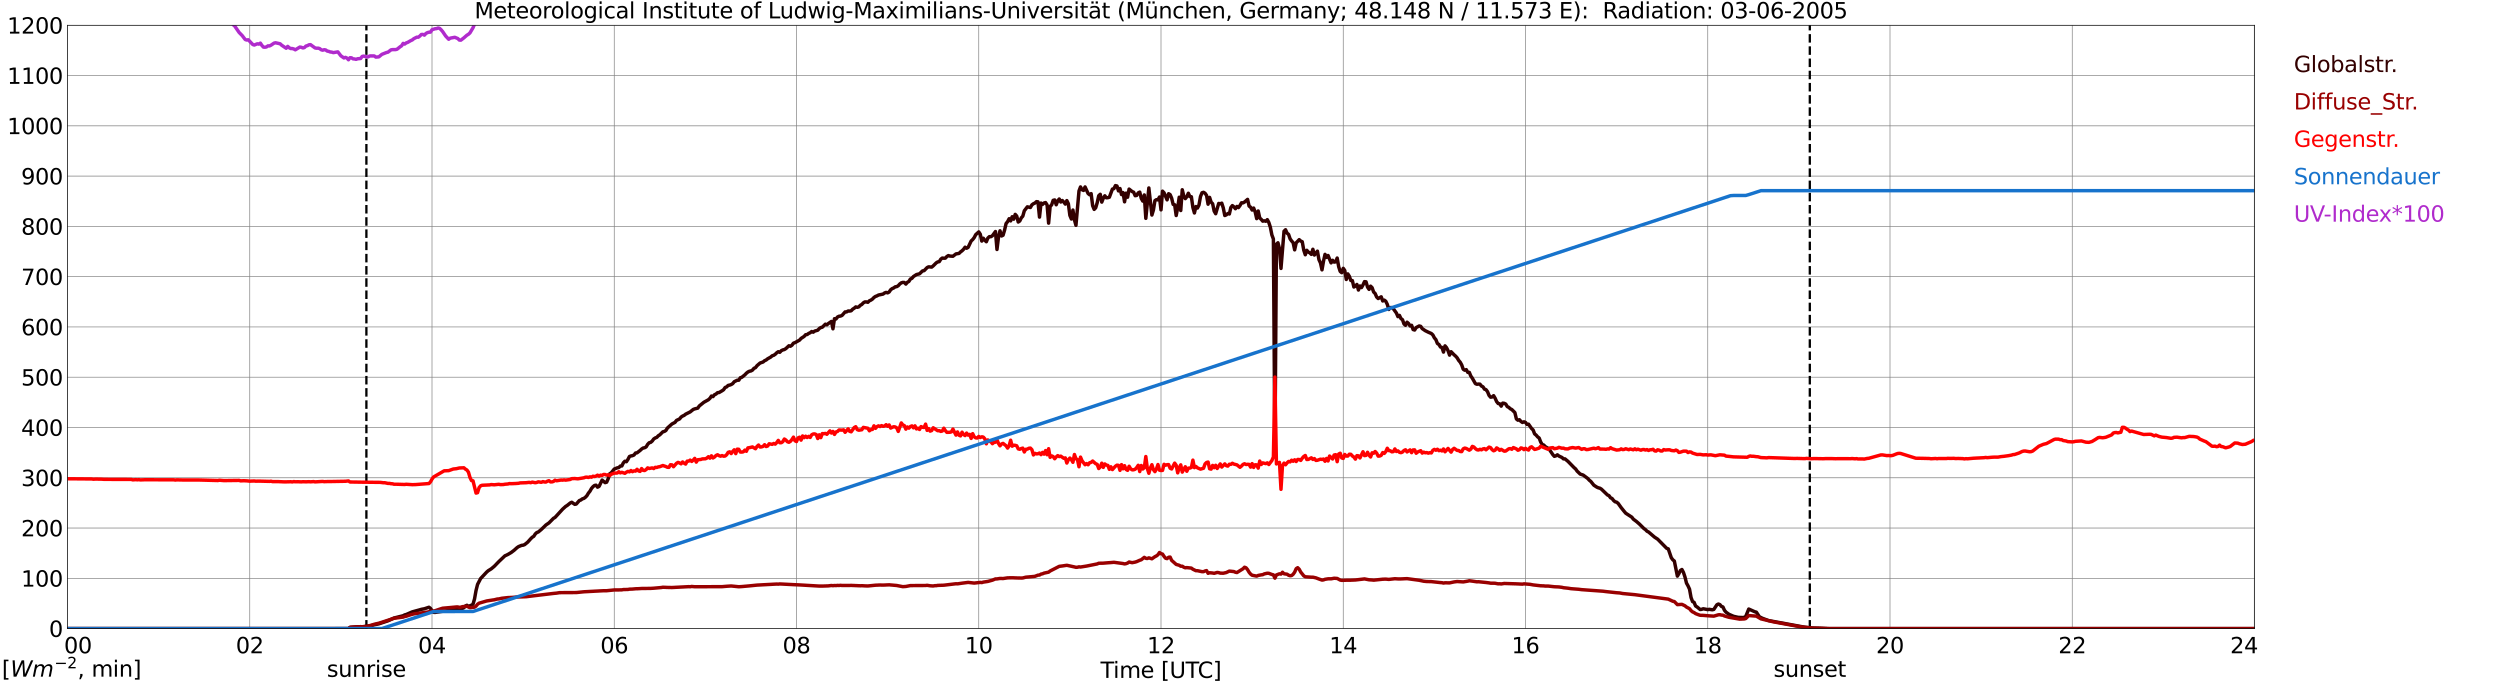 <?xml version="1.0" encoding="utf-8" standalone="no"?>
<!DOCTYPE svg PUBLIC "-//W3C//DTD SVG 1.1//EN"
  "http://www.w3.org/Graphics/SVG/1.1/DTD/svg11.dtd">
<svg xmlns:xlink="http://www.w3.org/1999/xlink" width="1085.4pt" height="296.64pt" viewBox="0 0 1085.4 296.64" xmlns="http://www.w3.org/2000/svg" version="1.1">
 <defs>
  <style type="text/css">*{stroke-linejoin: round; stroke-linecap: butt}</style>
 </defs>
 <g id="figure_1">
  <g id="patch_1">
   <path d="M 0 296.64 
L 1085.4 296.64 
L 1085.4 0 
L 0 0 
z
" style="fill: #ffffff"/>
  </g>
  <g id="axes_1">
   <g id="patch_2">
    <path d="M 29.306 272.909 
L 978.814 272.909 
L 978.814 10.976 
L 29.306 10.976 
z
" style="fill: #ffffff"/>
   </g>
   <g id="patch_3">
    <path d="M 978.814 272.909 
L 978.814 272.909 
L 978.814 10.976 
L 978.814 10.976 
z
" clip-path="url(#pd2acf2bfa9)" style="fill: #d3d3d3; opacity: 0.25; stroke: #d3d3d3; stroke-linejoin: miter"/>
   </g>
   <g id="matplotlib.axis_1">
    <g id="xtick_1">
     <g id="line2d_1">
      <path d="M 29.306 272.909 
L 29.306 10.976 
" clip-path="url(#pd2acf2bfa9)" style="fill: none; stroke: #808080; stroke-width: 0.3; stroke-linecap: square"/>
     </g>
     <g id="line2d_2"/>
     <g id="text_1">
      <!--    00 -->
      <g transform="translate(18.733 283.627) scale(0.095 -0.095)">
       <defs>
        <path id="DejaVuSans-20" transform="scale(0.016)"/>
        <path id="DejaVuSans-30" d="M 2034 4250 
Q 1547 4250 1301 3770 
Q 1056 3291 1056 2328 
Q 1056 1369 1301 889 
Q 1547 409 2034 409 
Q 2525 409 2770 889 
Q 3016 1369 3016 2328 
Q 3016 3291 2770 3770 
Q 2525 4250 2034 4250 
z
M 2034 4750 
Q 2819 4750 3233 4129 
Q 3647 3509 3647 2328 
Q 3647 1150 3233 529 
Q 2819 -91 2034 -91 
Q 1250 -91 836 529 
Q 422 1150 422 2328 
Q 422 3509 836 4129 
Q 1250 4750 2034 4750 
z
" transform="scale(0.016)"/>
       </defs>
       <use xlink:href="#DejaVuSans-20"/>
       <use xlink:href="#DejaVuSans-20" transform="translate(31.787 0)"/>
       <use xlink:href="#DejaVuSans-20" transform="translate(63.574 0)"/>
       <use xlink:href="#DejaVuSans-30" transform="translate(95.361 0)"/>
       <use xlink:href="#DejaVuSans-30" transform="translate(158.984 0)"/>
      </g>
     </g>
    </g>
    <g id="xtick_2">
     <g id="line2d_3">
      <path d="M 108.431 272.909 
L 108.431 10.976 
" clip-path="url(#pd2acf2bfa9)" style="fill: none; stroke: #808080; stroke-width: 0.3; stroke-linecap: square"/>
     </g>
     <g id="line2d_4"/>
     <g id="text_2">
      <!-- 02 -->
      <g transform="translate(102.387 283.627) scale(0.095 -0.095)">
       <defs>
        <path id="DejaVuSans-32" d="M 1228 531 
L 3431 531 
L 3431 0 
L 469 0 
L 469 531 
Q 828 903 1448 1529 
Q 2069 2156 2228 2338 
Q 2531 2678 2651 2914 
Q 2772 3150 2772 3378 
Q 2772 3750 2511 3984 
Q 2250 4219 1831 4219 
Q 1534 4219 1204 4116 
Q 875 4013 500 3803 
L 500 4441 
Q 881 4594 1212 4672 
Q 1544 4750 1819 4750 
Q 2544 4750 2975 4387 
Q 3406 4025 3406 3419 
Q 3406 3131 3298 2873 
Q 3191 2616 2906 2266 
Q 2828 2175 2409 1742 
Q 1991 1309 1228 531 
z
" transform="scale(0.016)"/>
       </defs>
       <use xlink:href="#DejaVuSans-30"/>
       <use xlink:href="#DejaVuSans-32" transform="translate(63.623 0)"/>
      </g>
     </g>
    </g>
    <g id="xtick_3">
     <g id="line2d_5">
      <path d="M 187.557 272.909 
L 187.557 10.976 
" clip-path="url(#pd2acf2bfa9)" style="fill: none; stroke: #808080; stroke-width: 0.3; stroke-linecap: square"/>
     </g>
     <g id="line2d_6"/>
     <g id="text_3">
      <!-- 04 -->
      <g transform="translate(181.513 283.627) scale(0.095 -0.095)">
       <defs>
        <path id="DejaVuSans-34" d="M 2419 4116 
L 825 1625 
L 2419 1625 
L 2419 4116 
z
M 2253 4666 
L 3047 4666 
L 3047 1625 
L 3713 1625 
L 3713 1100 
L 3047 1100 
L 3047 0 
L 2419 0 
L 2419 1100 
L 313 1100 
L 313 1709 
L 2253 4666 
z
" transform="scale(0.016)"/>
       </defs>
       <use xlink:href="#DejaVuSans-30"/>
       <use xlink:href="#DejaVuSans-34" transform="translate(63.623 0)"/>
      </g>
     </g>
    </g>
    <g id="xtick_4">
     <g id="line2d_7">
      <path d="M 266.683 272.909 
L 266.683 10.976 
" clip-path="url(#pd2acf2bfa9)" style="fill: none; stroke: #808080; stroke-width: 0.3; stroke-linecap: square"/>
     </g>
     <g id="line2d_8"/>
     <g id="text_4">
      <!-- 06 -->
      <g transform="translate(260.638 283.627) scale(0.095 -0.095)">
       <defs>
        <path id="DejaVuSans-36" d="M 2113 2584 
Q 1688 2584 1439 2293 
Q 1191 2003 1191 1497 
Q 1191 994 1439 701 
Q 1688 409 2113 409 
Q 2538 409 2786 701 
Q 3034 994 3034 1497 
Q 3034 2003 2786 2293 
Q 2538 2584 2113 2584 
z
M 3366 4563 
L 3366 3988 
Q 3128 4100 2886 4159 
Q 2644 4219 2406 4219 
Q 1781 4219 1451 3797 
Q 1122 3375 1075 2522 
Q 1259 2794 1537 2939 
Q 1816 3084 2150 3084 
Q 2853 3084 3261 2657 
Q 3669 2231 3669 1497 
Q 3669 778 3244 343 
Q 2819 -91 2113 -91 
Q 1303 -91 875 529 
Q 447 1150 447 2328 
Q 447 3434 972 4092 
Q 1497 4750 2381 4750 
Q 2619 4750 2861 4703 
Q 3103 4656 3366 4563 
z
" transform="scale(0.016)"/>
       </defs>
       <use xlink:href="#DejaVuSans-30"/>
       <use xlink:href="#DejaVuSans-36" transform="translate(63.623 0)"/>
      </g>
     </g>
    </g>
    <g id="xtick_5">
     <g id="line2d_9">
      <path d="M 345.808 272.909 
L 345.808 10.976 
" clip-path="url(#pd2acf2bfa9)" style="fill: none; stroke: #808080; stroke-width: 0.3; stroke-linecap: square"/>
     </g>
     <g id="line2d_10"/>
     <g id="text_5">
      <!-- 08 -->
      <g transform="translate(339.764 283.627) scale(0.095 -0.095)">
       <defs>
        <path id="DejaVuSans-38" d="M 2034 2216 
Q 1584 2216 1326 1975 
Q 1069 1734 1069 1313 
Q 1069 891 1326 650 
Q 1584 409 2034 409 
Q 2484 409 2743 651 
Q 3003 894 3003 1313 
Q 3003 1734 2745 1975 
Q 2488 2216 2034 2216 
z
M 1403 2484 
Q 997 2584 770 2862 
Q 544 3141 544 3541 
Q 544 4100 942 4425 
Q 1341 4750 2034 4750 
Q 2731 4750 3128 4425 
Q 3525 4100 3525 3541 
Q 3525 3141 3298 2862 
Q 3072 2584 2669 2484 
Q 3125 2378 3379 2068 
Q 3634 1759 3634 1313 
Q 3634 634 3220 271 
Q 2806 -91 2034 -91 
Q 1263 -91 848 271 
Q 434 634 434 1313 
Q 434 1759 690 2068 
Q 947 2378 1403 2484 
z
M 1172 3481 
Q 1172 3119 1398 2916 
Q 1625 2713 2034 2713 
Q 2441 2713 2670 2916 
Q 2900 3119 2900 3481 
Q 2900 3844 2670 4047 
Q 2441 4250 2034 4250 
Q 1625 4250 1398 4047 
Q 1172 3844 1172 3481 
z
" transform="scale(0.016)"/>
       </defs>
       <use xlink:href="#DejaVuSans-30"/>
       <use xlink:href="#DejaVuSans-38" transform="translate(63.623 0)"/>
      </g>
     </g>
    </g>
    <g id="xtick_6">
     <g id="line2d_11">
      <path d="M 424.934 272.909 
L 424.934 10.976 
" clip-path="url(#pd2acf2bfa9)" style="fill: none; stroke: #808080; stroke-width: 0.3; stroke-linecap: square"/>
     </g>
     <g id="line2d_12"/>
     <g id="text_6">
      <!-- 10 -->
      <g transform="translate(418.89 283.627) scale(0.095 -0.095)">
       <defs>
        <path id="DejaVuSans-31" d="M 794 531 
L 1825 531 
L 1825 4091 
L 703 3866 
L 703 4441 
L 1819 4666 
L 2450 4666 
L 2450 531 
L 3481 531 
L 3481 0 
L 794 0 
L 794 531 
z
" transform="scale(0.016)"/>
       </defs>
       <use xlink:href="#DejaVuSans-31"/>
       <use xlink:href="#DejaVuSans-30" transform="translate(63.623 0)"/>
      </g>
     </g>
    </g>
    <g id="xtick_7">
     <g id="line2d_13">
      <path d="M 504.06 272.909 
L 504.06 10.976 
" clip-path="url(#pd2acf2bfa9)" style="fill: none; stroke: #808080; stroke-width: 0.3; stroke-linecap: square"/>
     </g>
     <g id="line2d_14"/>
     <g id="text_7">
      <!-- 12 -->
      <g transform="translate(498.015 283.627) scale(0.095 -0.095)">
       <use xlink:href="#DejaVuSans-31"/>
       <use xlink:href="#DejaVuSans-32" transform="translate(63.623 0)"/>
      </g>
     </g>
    </g>
    <g id="xtick_8">
     <g id="line2d_15">
      <path d="M 583.185 272.909 
L 583.185 10.976 
" clip-path="url(#pd2acf2bfa9)" style="fill: none; stroke: #808080; stroke-width: 0.3; stroke-linecap: square"/>
     </g>
     <g id="line2d_16"/>
     <g id="text_8">
      <!-- 14 -->
      <g transform="translate(577.141 283.627) scale(0.095 -0.095)">
       <use xlink:href="#DejaVuSans-31"/>
       <use xlink:href="#DejaVuSans-34" transform="translate(63.623 0)"/>
      </g>
     </g>
    </g>
    <g id="xtick_9">
     <g id="line2d_17">
      <path d="M 662.311 272.909 
L 662.311 10.976 
" clip-path="url(#pd2acf2bfa9)" style="fill: none; stroke: #808080; stroke-width: 0.3; stroke-linecap: square"/>
     </g>
     <g id="line2d_18"/>
     <g id="text_9">
      <!-- 16 -->
      <g transform="translate(656.267 283.627) scale(0.095 -0.095)">
       <use xlink:href="#DejaVuSans-31"/>
       <use xlink:href="#DejaVuSans-36" transform="translate(63.623 0)"/>
      </g>
     </g>
    </g>
    <g id="xtick_10">
     <g id="line2d_19">
      <path d="M 741.437 272.909 
L 741.437 10.976 
" clip-path="url(#pd2acf2bfa9)" style="fill: none; stroke: #808080; stroke-width: 0.3; stroke-linecap: square"/>
     </g>
     <g id="line2d_20"/>
     <g id="text_10">
      <!-- 18 -->
      <g transform="translate(735.392 283.627) scale(0.095 -0.095)">
       <use xlink:href="#DejaVuSans-31"/>
       <use xlink:href="#DejaVuSans-38" transform="translate(63.623 0)"/>
      </g>
     </g>
    </g>
    <g id="xtick_11">
     <g id="line2d_21">
      <path d="M 820.562 272.909 
L 820.562 10.976 
" clip-path="url(#pd2acf2bfa9)" style="fill: none; stroke: #808080; stroke-width: 0.3; stroke-linecap: square"/>
     </g>
     <g id="line2d_22"/>
     <g id="text_11">
      <!-- 20 -->
      <g transform="translate(814.518 283.627) scale(0.095 -0.095)">
       <use xlink:href="#DejaVuSans-32"/>
       <use xlink:href="#DejaVuSans-30" transform="translate(63.623 0)"/>
      </g>
     </g>
    </g>
    <g id="xtick_12">
     <g id="line2d_23">
      <path d="M 899.688 272.909 
L 899.688 10.976 
" clip-path="url(#pd2acf2bfa9)" style="fill: none; stroke: #808080; stroke-width: 0.3; stroke-linecap: square"/>
     </g>
     <g id="line2d_24"/>
     <g id="text_12">
      <!-- 22 -->
      <g transform="translate(893.644 283.627) scale(0.095 -0.095)">
       <use xlink:href="#DejaVuSans-32"/>
       <use xlink:href="#DejaVuSans-32" transform="translate(63.623 0)"/>
      </g>
     </g>
    </g>
    <g id="xtick_13">
     <g id="line2d_25">
      <path d="M 978.814 272.909 
L 978.814 10.976 
" clip-path="url(#pd2acf2bfa9)" style="fill: none; stroke: #808080; stroke-width: 0.3; stroke-linecap: square"/>
     </g>
     <g id="line2d_26"/>
     <g id="text_13">
      <!-- 24    -->
      <g transform="translate(968.241 283.627) scale(0.095 -0.095)">
       <use xlink:href="#DejaVuSans-32"/>
       <use xlink:href="#DejaVuSans-34" transform="translate(63.623 0)"/>
       <use xlink:href="#DejaVuSans-20" transform="translate(127.246 0)"/>
       <use xlink:href="#DejaVuSans-20" transform="translate(159.033 0)"/>
       <use xlink:href="#DejaVuSans-20" transform="translate(190.82 0)"/>
      </g>
     </g>
    </g>
    <g id="text_14">
     <!-- Time [UTC] -->
     <g transform="translate(477.806 294.322) scale(0.095 -0.095)">
      <defs>
       <path id="DejaVuSans-54" d="M -19 4666 
L 3928 4666 
L 3928 4134 
L 2272 4134 
L 2272 0 
L 1638 0 
L 1638 4134 
L -19 4134 
L -19 4666 
z
" transform="scale(0.016)"/>
       <path id="DejaVuSans-69" d="M 603 3500 
L 1178 3500 
L 1178 0 
L 603 0 
L 603 3500 
z
M 603 4863 
L 1178 4863 
L 1178 4134 
L 603 4134 
L 603 4863 
z
" transform="scale(0.016)"/>
       <path id="DejaVuSans-6d" d="M 3328 2828 
Q 3544 3216 3844 3400 
Q 4144 3584 4550 3584 
Q 5097 3584 5394 3201 
Q 5691 2819 5691 2113 
L 5691 0 
L 5113 0 
L 5113 2094 
Q 5113 2597 4934 2840 
Q 4756 3084 4391 3084 
Q 3944 3084 3684 2787 
Q 3425 2491 3425 1978 
L 3425 0 
L 2847 0 
L 2847 2094 
Q 2847 2600 2669 2842 
Q 2491 3084 2119 3084 
Q 1678 3084 1418 2786 
Q 1159 2488 1159 1978 
L 1159 0 
L 581 0 
L 581 3500 
L 1159 3500 
L 1159 2956 
Q 1356 3278 1631 3431 
Q 1906 3584 2284 3584 
Q 2666 3584 2933 3390 
Q 3200 3197 3328 2828 
z
" transform="scale(0.016)"/>
       <path id="DejaVuSans-65" d="M 3597 1894 
L 3597 1613 
L 953 1613 
Q 991 1019 1311 708 
Q 1631 397 2203 397 
Q 2534 397 2845 478 
Q 3156 559 3463 722 
L 3463 178 
Q 3153 47 2828 -22 
Q 2503 -91 2169 -91 
Q 1331 -91 842 396 
Q 353 884 353 1716 
Q 353 2575 817 3079 
Q 1281 3584 2069 3584 
Q 2775 3584 3186 3129 
Q 3597 2675 3597 1894 
z
M 3022 2063 
Q 3016 2534 2758 2815 
Q 2500 3097 2075 3097 
Q 1594 3097 1305 2825 
Q 1016 2553 972 2059 
L 3022 2063 
z
" transform="scale(0.016)"/>
       <path id="DejaVuSans-5b" d="M 550 4863 
L 1875 4863 
L 1875 4416 
L 1125 4416 
L 1125 -397 
L 1875 -397 
L 1875 -844 
L 550 -844 
L 550 4863 
z
" transform="scale(0.016)"/>
       <path id="DejaVuSans-55" d="M 556 4666 
L 1191 4666 
L 1191 1831 
Q 1191 1081 1462 751 
Q 1734 422 2344 422 
Q 2950 422 3222 751 
Q 3494 1081 3494 1831 
L 3494 4666 
L 4128 4666 
L 4128 1753 
Q 4128 841 3676 375 
Q 3225 -91 2344 -91 
Q 1459 -91 1007 375 
Q 556 841 556 1753 
L 556 4666 
z
" transform="scale(0.016)"/>
       <path id="DejaVuSans-43" d="M 4122 4306 
L 4122 3641 
Q 3803 3938 3442 4084 
Q 3081 4231 2675 4231 
Q 1875 4231 1450 3742 
Q 1025 3253 1025 2328 
Q 1025 1406 1450 917 
Q 1875 428 2675 428 
Q 3081 428 3442 575 
Q 3803 722 4122 1019 
L 4122 359 
Q 3791 134 3420 21 
Q 3050 -91 2638 -91 
Q 1578 -91 968 557 
Q 359 1206 359 2328 
Q 359 3453 968 4101 
Q 1578 4750 2638 4750 
Q 3056 4750 3426 4639 
Q 3797 4528 4122 4306 
z
" transform="scale(0.016)"/>
       <path id="DejaVuSans-5d" d="M 1947 4863 
L 1947 -844 
L 622 -844 
L 622 -397 
L 1369 -397 
L 1369 4416 
L 622 4416 
L 622 4863 
L 1947 4863 
z
" transform="scale(0.016)"/>
      </defs>
      <use xlink:href="#DejaVuSans-54"/>
      <use xlink:href="#DejaVuSans-69" transform="translate(57.959 0)"/>
      <use xlink:href="#DejaVuSans-6d" transform="translate(85.742 0)"/>
      <use xlink:href="#DejaVuSans-65" transform="translate(183.154 0)"/>
      <use xlink:href="#DejaVuSans-20" transform="translate(244.678 0)"/>
      <use xlink:href="#DejaVuSans-5b" transform="translate(276.465 0)"/>
      <use xlink:href="#DejaVuSans-55" transform="translate(315.479 0)"/>
      <use xlink:href="#DejaVuSans-54" transform="translate(388.672 0)"/>
      <use xlink:href="#DejaVuSans-43" transform="translate(443.881 0)"/>
      <use xlink:href="#DejaVuSans-5d" transform="translate(513.705 0)"/>
     </g>
    </g>
   </g>
   <g id="matplotlib.axis_2">
    <g id="ytick_1">
     <g id="line2d_27">
      <path d="M 29.306 272.909 
L 978.814 272.909 
" clip-path="url(#pd2acf2bfa9)" style="fill: none; stroke: #808080; stroke-width: 0.3; stroke-linecap: square"/>
     </g>
     <g id="line2d_28"/>
     <g id="text_15">
      <!-- 0 -->
      <g transform="translate(21.261 276.518) scale(0.095 -0.095)">
       <use xlink:href="#DejaVuSans-30"/>
      </g>
     </g>
    </g>
    <g id="ytick_2">
     <g id="line2d_29">
      <path d="M 29.306 251.081 
L 978.814 251.081 
" clip-path="url(#pd2acf2bfa9)" style="fill: none; stroke: #808080; stroke-width: 0.3; stroke-linecap: square"/>
     </g>
     <g id="line2d_30"/>
     <g id="text_16">
      <!-- 100 -->
      <g transform="translate(9.173 254.69) scale(0.095 -0.095)">
       <use xlink:href="#DejaVuSans-31"/>
       <use xlink:href="#DejaVuSans-30" transform="translate(63.623 0)"/>
       <use xlink:href="#DejaVuSans-30" transform="translate(127.246 0)"/>
      </g>
     </g>
    </g>
    <g id="ytick_3">
     <g id="line2d_31">
      <path d="M 29.306 229.253 
L 978.814 229.253 
" clip-path="url(#pd2acf2bfa9)" style="fill: none; stroke: #808080; stroke-width: 0.3; stroke-linecap: square"/>
     </g>
     <g id="line2d_32"/>
     <g id="text_17">
      <!-- 200 -->
      <g transform="translate(9.173 232.863) scale(0.095 -0.095)">
       <use xlink:href="#DejaVuSans-32"/>
       <use xlink:href="#DejaVuSans-30" transform="translate(63.623 0)"/>
       <use xlink:href="#DejaVuSans-30" transform="translate(127.246 0)"/>
      </g>
     </g>
    </g>
    <g id="ytick_4">
     <g id="line2d_33">
      <path d="M 29.306 207.426 
L 978.814 207.426 
" clip-path="url(#pd2acf2bfa9)" style="fill: none; stroke: #808080; stroke-width: 0.3; stroke-linecap: square"/>
     </g>
     <g id="line2d_34"/>
     <g id="text_18">
      <!-- 300 -->
      <g transform="translate(9.173 211.035) scale(0.095 -0.095)">
       <defs>
        <path id="DejaVuSans-33" d="M 2597 2516 
Q 3050 2419 3304 2112 
Q 3559 1806 3559 1356 
Q 3559 666 3084 287 
Q 2609 -91 1734 -91 
Q 1441 -91 1130 -33 
Q 819 25 488 141 
L 488 750 
Q 750 597 1062 519 
Q 1375 441 1716 441 
Q 2309 441 2620 675 
Q 2931 909 2931 1356 
Q 2931 1769 2642 2001 
Q 2353 2234 1838 2234 
L 1294 2234 
L 1294 2753 
L 1863 2753 
Q 2328 2753 2575 2939 
Q 2822 3125 2822 3475 
Q 2822 3834 2567 4026 
Q 2313 4219 1838 4219 
Q 1578 4219 1281 4162 
Q 984 4106 628 3988 
L 628 4550 
Q 988 4650 1302 4700 
Q 1616 4750 1894 4750 
Q 2613 4750 3031 4423 
Q 3450 4097 3450 3541 
Q 3450 3153 3228 2886 
Q 3006 2619 2597 2516 
z
" transform="scale(0.016)"/>
       </defs>
       <use xlink:href="#DejaVuSans-33"/>
       <use xlink:href="#DejaVuSans-30" transform="translate(63.623 0)"/>
       <use xlink:href="#DejaVuSans-30" transform="translate(127.246 0)"/>
      </g>
     </g>
    </g>
    <g id="ytick_5">
     <g id="line2d_35">
      <path d="M 29.306 185.598 
L 978.814 185.598 
" clip-path="url(#pd2acf2bfa9)" style="fill: none; stroke: #808080; stroke-width: 0.3; stroke-linecap: square"/>
     </g>
     <g id="line2d_36"/>
     <g id="text_19">
      <!-- 400 -->
      <g transform="translate(9.173 189.207) scale(0.095 -0.095)">
       <use xlink:href="#DejaVuSans-34"/>
       <use xlink:href="#DejaVuSans-30" transform="translate(63.623 0)"/>
       <use xlink:href="#DejaVuSans-30" transform="translate(127.246 0)"/>
      </g>
     </g>
    </g>
    <g id="ytick_6">
     <g id="line2d_37">
      <path d="M 29.306 163.77 
L 978.814 163.77 
" clip-path="url(#pd2acf2bfa9)" style="fill: none; stroke: #808080; stroke-width: 0.3; stroke-linecap: square"/>
     </g>
     <g id="line2d_38"/>
     <g id="text_20">
      <!-- 500 -->
      <g transform="translate(9.173 167.379) scale(0.095 -0.095)">
       <defs>
        <path id="DejaVuSans-35" d="M 691 4666 
L 3169 4666 
L 3169 4134 
L 1269 4134 
L 1269 2991 
Q 1406 3038 1543 3061 
Q 1681 3084 1819 3084 
Q 2600 3084 3056 2656 
Q 3513 2228 3513 1497 
Q 3513 744 3044 326 
Q 2575 -91 1722 -91 
Q 1428 -91 1123 -41 
Q 819 9 494 109 
L 494 744 
Q 775 591 1075 516 
Q 1375 441 1709 441 
Q 2250 441 2565 725 
Q 2881 1009 2881 1497 
Q 2881 1984 2565 2268 
Q 2250 2553 1709 2553 
Q 1456 2553 1204 2497 
Q 953 2441 691 2322 
L 691 4666 
z
" transform="scale(0.016)"/>
       </defs>
       <use xlink:href="#DejaVuSans-35"/>
       <use xlink:href="#DejaVuSans-30" transform="translate(63.623 0)"/>
       <use xlink:href="#DejaVuSans-30" transform="translate(127.246 0)"/>
      </g>
     </g>
    </g>
    <g id="ytick_7">
     <g id="line2d_39">
      <path d="M 29.306 141.942 
L 978.814 141.942 
" clip-path="url(#pd2acf2bfa9)" style="fill: none; stroke: #808080; stroke-width: 0.3; stroke-linecap: square"/>
     </g>
     <g id="line2d_40"/>
     <g id="text_21">
      <!-- 600 -->
      <g transform="translate(9.173 145.551) scale(0.095 -0.095)">
       <use xlink:href="#DejaVuSans-36"/>
       <use xlink:href="#DejaVuSans-30" transform="translate(63.623 0)"/>
       <use xlink:href="#DejaVuSans-30" transform="translate(127.246 0)"/>
      </g>
     </g>
    </g>
    <g id="ytick_8">
     <g id="line2d_41">
      <path d="M 29.306 120.114 
L 978.814 120.114 
" clip-path="url(#pd2acf2bfa9)" style="fill: none; stroke: #808080; stroke-width: 0.3; stroke-linecap: square"/>
     </g>
     <g id="line2d_42"/>
     <g id="text_22">
      <!-- 700 -->
      <g transform="translate(9.173 123.724) scale(0.095 -0.095)">
       <defs>
        <path id="DejaVuSans-37" d="M 525 4666 
L 3525 4666 
L 3525 4397 
L 1831 0 
L 1172 0 
L 2766 4134 
L 525 4134 
L 525 4666 
z
" transform="scale(0.016)"/>
       </defs>
       <use xlink:href="#DejaVuSans-37"/>
       <use xlink:href="#DejaVuSans-30" transform="translate(63.623 0)"/>
       <use xlink:href="#DejaVuSans-30" transform="translate(127.246 0)"/>
      </g>
     </g>
    </g>
    <g id="ytick_9">
     <g id="line2d_43">
      <path d="M 29.306 98.287 
L 978.814 98.287 
" clip-path="url(#pd2acf2bfa9)" style="fill: none; stroke: #808080; stroke-width: 0.3; stroke-linecap: square"/>
     </g>
     <g id="line2d_44"/>
     <g id="text_23">
      <!-- 800 -->
      <g transform="translate(9.173 101.896) scale(0.095 -0.095)">
       <use xlink:href="#DejaVuSans-38"/>
       <use xlink:href="#DejaVuSans-30" transform="translate(63.623 0)"/>
       <use xlink:href="#DejaVuSans-30" transform="translate(127.246 0)"/>
      </g>
     </g>
    </g>
    <g id="ytick_10">
     <g id="line2d_45">
      <path d="M 29.306 76.459 
L 978.814 76.459 
" clip-path="url(#pd2acf2bfa9)" style="fill: none; stroke: #808080; stroke-width: 0.3; stroke-linecap: square"/>
     </g>
     <g id="line2d_46"/>
     <g id="text_24">
      <!-- 900 -->
      <g transform="translate(9.173 80.068) scale(0.095 -0.095)">
       <defs>
        <path id="DejaVuSans-39" d="M 703 97 
L 703 672 
Q 941 559 1184 500 
Q 1428 441 1663 441 
Q 2288 441 2617 861 
Q 2947 1281 2994 2138 
Q 2813 1869 2534 1725 
Q 2256 1581 1919 1581 
Q 1219 1581 811 2004 
Q 403 2428 403 3163 
Q 403 3881 828 4315 
Q 1253 4750 1959 4750 
Q 2769 4750 3195 4129 
Q 3622 3509 3622 2328 
Q 3622 1225 3098 567 
Q 2575 -91 1691 -91 
Q 1453 -91 1209 -44 
Q 966 3 703 97 
z
M 1959 2075 
Q 2384 2075 2632 2365 
Q 2881 2656 2881 3163 
Q 2881 3666 2632 3958 
Q 2384 4250 1959 4250 
Q 1534 4250 1286 3958 
Q 1038 3666 1038 3163 
Q 1038 2656 1286 2365 
Q 1534 2075 1959 2075 
z
" transform="scale(0.016)"/>
       </defs>
       <use xlink:href="#DejaVuSans-39"/>
       <use xlink:href="#DejaVuSans-30" transform="translate(63.623 0)"/>
       <use xlink:href="#DejaVuSans-30" transform="translate(127.246 0)"/>
      </g>
     </g>
    </g>
    <g id="ytick_11">
     <g id="line2d_47">
      <path d="M 29.306 54.631 
L 978.814 54.631 
" clip-path="url(#pd2acf2bfa9)" style="fill: none; stroke: #808080; stroke-width: 0.3; stroke-linecap: square"/>
     </g>
     <g id="line2d_48"/>
     <g id="text_25">
      <!-- 1000 -->
      <g transform="translate(3.128 58.24) scale(0.095 -0.095)">
       <use xlink:href="#DejaVuSans-31"/>
       <use xlink:href="#DejaVuSans-30" transform="translate(63.623 0)"/>
       <use xlink:href="#DejaVuSans-30" transform="translate(127.246 0)"/>
       <use xlink:href="#DejaVuSans-30" transform="translate(190.869 0)"/>
      </g>
     </g>
    </g>
    <g id="ytick_12">
     <g id="line2d_49">
      <path d="M 29.306 32.803 
L 978.814 32.803 
" clip-path="url(#pd2acf2bfa9)" style="fill: none; stroke: #808080; stroke-width: 0.3; stroke-linecap: square"/>
     </g>
     <g id="line2d_50"/>
     <g id="text_26">
      <!-- 1100 -->
      <g transform="translate(3.128 36.413) scale(0.095 -0.095)">
       <use xlink:href="#DejaVuSans-31"/>
       <use xlink:href="#DejaVuSans-31" transform="translate(63.623 0)"/>
       <use xlink:href="#DejaVuSans-30" transform="translate(127.246 0)"/>
       <use xlink:href="#DejaVuSans-30" transform="translate(190.869 0)"/>
      </g>
     </g>
    </g>
    <g id="ytick_13">
     <g id="line2d_51">
      <path d="M 29.306 10.976 
L 978.814 10.976 
" clip-path="url(#pd2acf2bfa9)" style="fill: none; stroke: #808080; stroke-width: 0.3; stroke-linecap: square"/>
     </g>
     <g id="line2d_52"/>
     <g id="text_27">
      <!-- 1200 -->
      <g transform="translate(3.128 14.585) scale(0.095 -0.095)">
       <use xlink:href="#DejaVuSans-31"/>
       <use xlink:href="#DejaVuSans-32" transform="translate(63.623 0)"/>
       <use xlink:href="#DejaVuSans-30" transform="translate(127.246 0)"/>
       <use xlink:href="#DejaVuSans-30" transform="translate(190.869 0)"/>
      </g>
     </g>
    </g>
   </g>
   <g id="line2d_53">
    <path d="M 159.072 272.909 
L 159.072 10.976 
" clip-path="url(#pd2acf2bfa9)" style="fill: none; stroke-dasharray: 3.7,1.6; stroke-dashoffset: 0; stroke: #000000"/>
   </g>
   <g id="line2d_54">
    <path d="M 785.747 272.909 
L 785.747 10.976 
" clip-path="url(#pd2acf2bfa9)" style="fill: none; stroke-dasharray: 3.7,1.6; stroke-dashoffset: 0; stroke: #000000"/>
   </g>
   <g id="line2d_55">
    <path d="M 29.306 272.909 
L 151.291 272.909 
L 151.951 272.407 
L 154.588 272.16 
L 156.566 272.079 
L 157.226 272.121 
L 161.182 271.628 
L 162.501 271.261 
L 164.479 270.85 
L 168.435 269.541 
L 171.073 268.312 
L 175.029 267.327 
L 175.688 266.961 
L 176.348 266.797 
L 178.985 265.649 
L 182.282 264.747 
L 182.941 264.544 
L 184.26 264.298 
L 186.238 263.643 
L 186.898 264.134 
L 187.557 265.158 
L 188.216 265.854 
L 188.876 265.896 
L 191.513 265.485 
L 198.767 264.544 
L 200.085 264.217 
L 200.745 264.176 
L 201.404 263.848 
L 202.063 263.11 
L 202.723 262.783 
L 203.382 263.274 
L 204.701 262.741 
L 205.36 262.331 
L 206.02 260.039 
L 206.679 256.352 
L 207.339 253.733 
L 208.657 251.192 
L 211.295 248.368 
L 211.954 247.794 
L 213.273 246.975 
L 214.592 245.869 
L 216.57 243.821 
L 219.207 241.324 
L 220.526 240.708 
L 221.845 239.931 
L 223.164 238.949 
L 224.482 237.76 
L 225.142 237.31 
L 226.461 236.777 
L 227.12 236.697 
L 227.779 236.45 
L 229.098 235.385 
L 230.417 233.911 
L 231.076 233.256 
L 231.736 232.846 
L 232.395 231.822 
L 233.054 231.209 
L 233.714 230.962 
L 235.033 229.856 
L 236.351 228.588 
L 237.011 227.933 
L 238.329 227.031 
L 240.308 225.025 
L 240.967 224.656 
L 242.286 223.222 
L 244.264 221.053 
L 245.583 219.865 
L 246.242 219.455 
L 247.561 218.39 
L 248.22 218.062 
L 249.539 218.964 
L 250.198 218.841 
L 251.517 217.324 
L 252.176 217.08 
L 252.836 216.589 
L 253.495 216.384 
L 254.155 215.893 
L 254.814 215.196 
L 255.473 214.09 
L 256.133 213.271 
L 256.792 212.084 
L 257.451 211.304 
L 258.111 210.772 
L 258.77 210.649 
L 259.43 211.509 
L 260.089 211.182 
L 261.408 208.438 
L 262.726 209.545 
L 263.386 209.34 
L 264.045 207.864 
L 264.705 205.695 
L 265.364 205.284 
L 266.683 203.647 
L 268.002 203.115 
L 268.661 202.992 
L 269.32 202.337 
L 269.98 202.296 
L 270.639 200.945 
L 271.298 200.249 
L 271.958 200.454 
L 272.617 199.469 
L 273.277 198.201 
L 273.936 197.954 
L 274.595 197.832 
L 275.255 197.544 
L 275.914 196.684 
L 276.573 196.603 
L 277.892 195.58 
L 278.552 194.964 
L 279.211 194.514 
L 279.87 194.392 
L 280.53 194.023 
L 281.189 192.917 
L 281.849 192.22 
L 282.508 192.057 
L 283.167 191.485 
L 283.827 190.583 
L 284.486 190.134 
L 285.145 189.887 
L 285.805 189.191 
L 286.464 188.78 
L 287.783 187.471 
L 288.442 187.307 
L 289.102 186.897 
L 289.761 185.833 
L 291.739 184.072 
L 293.058 183.376 
L 293.717 182.516 
L 295.036 181.9 
L 295.696 181.082 
L 296.355 180.632 
L 297.014 180.346 
L 297.674 179.813 
L 299.652 178.829 
L 300.971 177.766 
L 301.63 177.519 
L 302.949 177.192 
L 303.608 176.249 
L 305.586 174.653 
L 307.564 173.547 
L 308.224 172.933 
L 308.883 171.949 
L 309.543 172.196 
L 310.202 171.377 
L 310.861 171.089 
L 311.521 170.475 
L 312.18 170.434 
L 313.499 169.657 
L 314.158 169.205 
L 314.818 168.223 
L 315.477 167.976 
L 316.136 167.321 
L 316.796 167.199 
L 317.455 166.952 
L 318.114 166.544 
L 318.774 165.726 
L 320.093 165.069 
L 320.752 165.069 
L 321.411 164.006 
L 322.071 163.801 
L 323.39 162.735 
L 324.049 162.039 
L 324.708 161.506 
L 325.368 161.179 
L 326.027 161.057 
L 326.686 160.688 
L 327.346 159.909 
L 328.005 159.623 
L 328.665 158.763 
L 329.983 157.617 
L 331.302 157.165 
L 331.961 156.593 
L 332.621 156.305 
L 333.28 155.772 
L 334.599 155.037 
L 335.258 154.463 
L 335.918 154.257 
L 336.577 153.808 
L 337.236 153.153 
L 337.896 152.701 
L 338.555 152.948 
L 339.215 152.251 
L 339.874 151.924 
L 340.533 151.76 
L 341.193 151.35 
L 342.512 150.121 
L 343.171 150.326 
L 343.83 149.877 
L 344.49 148.975 
L 345.149 148.77 
L 347.127 147.665 
L 347.787 146.928 
L 349.105 146.068 
L 349.765 145.33 
L 350.424 145.249 
L 351.083 144.758 
L 351.743 144.47 
L 352.402 143.937 
L 353.062 144.225 
L 353.721 143.734 
L 355.04 143.365 
L 355.699 142.628 
L 356.359 142.217 
L 357.018 142.054 
L 358.337 140.744 
L 358.996 141.03 
L 359.655 140.458 
L 360.974 139.556 
L 361.634 142.75 
L 362.293 138.369 
L 362.952 138.491 
L 363.612 137.631 
L 364.271 137.304 
L 364.93 137.221 
L 365.59 136.935 
L 366.909 135.42 
L 367.568 135.42 
L 368.227 135.01 
L 368.887 135.051 
L 369.546 134.929 
L 370.206 134.233 
L 370.865 133.822 
L 371.524 133.25 
L 372.184 133.414 
L 372.843 133.25 
L 373.502 132.554 
L 374.162 132.185 
L 374.821 131.489 
L 375.481 131.079 
L 376.14 131.079 
L 376.799 131.242 
L 377.459 130.587 
L 378.118 130.301 
L 378.777 129.85 
L 379.437 129.153 
L 380.096 128.704 
L 380.756 128.457 
L 381.415 128.09 
L 383.393 127.68 
L 384.053 127.189 
L 384.712 126.942 
L 385.371 127.147 
L 386.031 126.778 
L 386.69 125.796 
L 387.349 125.305 
L 388.009 125.017 
L 388.668 124.526 
L 389.328 124.445 
L 389.987 124.035 
L 390.646 123.297 
L 391.306 122.806 
L 391.965 122.601 
L 392.624 122.642 
L 393.284 123.338 
L 393.943 122.561 
L 394.603 122.192 
L 395.262 121.127 
L 395.921 120.841 
L 396.581 120.062 
L 397.899 119.202 
L 399.218 118.875 
L 400.537 117.606 
L 401.196 117.524 
L 402.515 116.172 
L 403.175 115.845 
L 404.493 115.967 
L 405.153 115.435 
L 406.471 114.125 
L 407.131 113.715 
L 407.79 113.592 
L 408.45 112.527 
L 409.109 112.036 
L 409.768 112.117 
L 410.428 112.077 
L 411.087 111.381 
L 411.746 110.971 
L 412.406 111.176 
L 413.725 111.257 
L 415.043 110.233 
L 416.362 110.03 
L 417.022 109.373 
L 417.681 108.882 
L 418.34 108.227 
L 419 107.326 
L 419.659 107.777 
L 420.318 107.409 
L 421.637 104.623 
L 422.297 104.01 
L 422.956 103.15 
L 423.615 101.88 
L 424.934 100.692 
L 425.593 101.674 
L 426.253 104.665 
L 426.912 103.436 
L 427.572 104.337 
L 428.231 104.951 
L 428.89 103.353 
L 429.55 102.74 
L 430.209 102.781 
L 430.869 102.329 
L 432.187 100.528 
L 432.847 108.31 
L 433.506 102.945 
L 434.165 100.201 
L 434.825 102.454 
L 435.484 102.126 
L 436.144 99.913 
L 436.803 97.047 
L 437.462 96.228 
L 438.122 94.958 
L 438.781 95.901 
L 439.44 94.098 
L 440.1 95.163 
L 440.759 93.074 
L 441.419 93.812 
L 442.078 96.392 
L 442.737 95.942 
L 443.397 94.589 
L 444.056 93.854 
L 444.716 91.518 
L 446.034 89.798 
L 447.353 90.086 
L 448.012 88.938 
L 448.672 88.447 
L 449.331 88.161 
L 449.991 87.545 
L 450.65 87.628 
L 451.309 94.262 
L 451.969 88.161 
L 452.628 88.735 
L 453.287 88.119 
L 453.947 87.956 
L 454.606 88.979 
L 455.266 96.883 
L 455.925 89.634 
L 456.584 88.938 
L 457.244 86.973 
L 457.903 86.81 
L 458.563 88.899 
L 459.222 87.218 
L 459.881 86.399 
L 460.541 87.709 
L 461.2 87.054 
L 461.859 87.75 
L 462.519 88.61 
L 463.178 87.096 
L 463.838 88.447 
L 464.497 93.526 
L 465.156 95.082 
L 465.816 91.191 
L 466.475 95.449 
L 467.134 97.826 
L 468.453 82.918 
L 469.113 81.158 
L 469.772 82.385 
L 470.431 82.673 
L 471.091 81.158 
L 472.409 84.024 
L 473.069 84.557 
L 473.728 84.066 
L 474.388 89.307 
L 475.047 90.905 
L 475.706 90.208 
L 476.366 87.997 
L 477.025 84.965 
L 477.685 84.352 
L 478.344 87.75 
L 479.003 86.072 
L 479.663 85.007 
L 480.322 85.867 
L 480.981 85.825 
L 481.641 85.622 
L 482.96 82.099 
L 483.619 81.894 
L 484.278 80.584 
L 484.938 80.748 
L 485.597 82.879 
L 486.256 81.855 
L 486.916 84.474 
L 487.575 83.614 
L 488.235 87.628 
L 488.894 83.861 
L 489.553 85.622 
L 490.213 82.099 
L 491.532 83.164 
L 492.191 83.45 
L 492.85 84.965 
L 493.51 84.843 
L 494.169 83.739 
L 494.828 83.409 
L 495.488 86.113 
L 496.147 87.301 
L 496.807 84.638 
L 497.466 94.794 
L 498.785 81.608 
L 500.103 93.362 
L 500.763 91.191 
L 501.422 87.096 
L 502.082 86.685 
L 502.741 86.768 
L 503.4 85.539 
L 504.06 91.11 
L 504.719 83.001 
L 505.379 83.697 
L 506.697 86.768 
L 507.357 84.105 
L 508.016 84.474 
L 508.675 86.03 
L 509.335 88.735 
L 509.994 88.899 
L 510.654 93.565 
L 511.313 90.125 
L 511.972 85.622 
L 512.632 91.396 
L 513.291 82.385 
L 513.95 85.129 
L 514.61 86.236 
L 515.269 85.417 
L 515.929 83.902 
L 516.588 85.334 
L 517.247 85.417 
L 517.907 90.086 
L 518.566 92.461 
L 519.226 89.676 
L 519.885 90.331 
L 520.544 89.021 
L 521.204 85.334 
L 521.863 83.697 
L 522.522 83.492 
L 523.182 83.902 
L 523.841 84.843 
L 524.501 88.652 
L 525.16 85.703 
L 525.819 87.792 
L 526.479 88.447 
L 527.138 91.642 
L 527.797 92.788 
L 529.116 88.325 
L 529.776 88.488 
L 530.435 88.202 
L 531.094 90.25 
L 531.754 93.565 
L 532.413 93.279 
L 533.073 92.705 
L 533.732 92.911 
L 534.391 90.086 
L 535.051 89.265 
L 535.71 89.798 
L 536.369 90.619 
L 537.029 89.634 
L 537.688 90.125 
L 538.348 89.226 
L 539.007 88.039 
L 539.666 88.078 
L 540.326 87.709 
L 541.644 86.563 
L 542.304 89.47 
L 542.963 89.962 
L 543.623 91.191 
L 544.282 90.331 
L 544.941 92.009 
L 545.601 94.919 
L 546.26 91.601 
L 546.919 94.631 
L 547.579 95.246 
L 548.238 96.023 
L 548.898 95.859 
L 549.557 96.065 
L 550.216 95.368 
L 550.876 96.597 
L 551.535 98.645 
L 552.195 102.002 
L 552.854 103.763 
L 553.513 197.913 
L 554.173 106.016 
L 554.832 105.403 
L 555.491 107.9 
L 556.151 116.541 
L 557.47 100.406 
L 558.129 99.749 
L 558.788 101.225 
L 559.448 101.757 
L 560.107 103.683 
L 560.766 104.623 
L 561.426 105.361 
L 562.085 108.474 
L 562.745 105.442 
L 564.063 104.049 
L 564.723 104.665 
L 565.382 104.951 
L 566.042 108.596 
L 566.701 110.602 
L 567.36 108.677 
L 568.02 109.456 
L 568.679 109.783 
L 569.338 110.438 
L 569.998 108.227 
L 570.657 110.726 
L 571.976 109.046 
L 572.635 112.732 
L 573.295 114.166 
L 573.954 117.155 
L 574.613 113.387 
L 575.273 110.438 
L 575.932 111.75 
L 576.592 110.929 
L 577.91 114.125 
L 578.57 113.018 
L 579.229 113.798 
L 579.889 113.673 
L 580.548 112.036 
L 581.207 115.803 
L 581.867 117.851 
L 582.526 118.384 
L 583.185 116.5 
L 583.845 117.441 
L 584.504 121.332 
L 585.164 118.916 
L 585.823 119.94 
L 586.482 121.782 
L 587.142 121.824 
L 587.801 124.609 
L 588.46 124.24 
L 589.12 123.502 
L 589.779 125.918 
L 590.439 124.157 
L 591.098 124.853 
L 591.757 123.707 
L 592.417 122.273 
L 593.076 122.356 
L 593.736 124.65 
L 594.395 125.633 
L 595.054 124.24 
L 595.714 124.895 
L 596.373 126.778 
L 597.032 127.433 
L 597.692 128.95 
L 598.351 129.605 
L 599.67 128.867 
L 600.329 130.67 
L 600.989 130.301 
L 601.648 130.793 
L 602.307 132.144 
L 602.967 134.355 
L 603.626 133.536 
L 604.286 133.536 
L 604.945 134.069 
L 606.264 135.911 
L 606.923 137.468 
L 607.582 136.935 
L 608.242 138.328 
L 608.901 138.777 
L 609.561 140.661 
L 610.22 141.235 
L 610.879 139.884 
L 611.539 140.458 
L 612.198 141.521 
L 612.858 141.235 
L 613.517 143.077 
L 614.176 143.282 
L 614.836 142.217 
L 616.154 141.521 
L 616.814 141.685 
L 617.473 142.669 
L 618.792 143.568 
L 620.111 144.225 
L 621.429 144.797 
L 622.089 145.413 
L 622.748 146.681 
L 623.408 147.46 
L 624.067 149.139 
L 624.726 149.549 
L 625.386 150.654 
L 626.045 150.859 
L 626.705 152.865 
L 627.364 150.163 
L 628.023 150.942 
L 628.683 152.251 
L 629.342 154.177 
L 630.001 152.701 
L 631.32 154.052 
L 631.98 154.626 
L 632.639 155.364 
L 633.298 156.469 
L 633.958 157.248 
L 634.617 158.435 
L 635.276 160.319 
L 635.936 160.729 
L 636.595 160.483 
L 637.255 161.67 
L 637.914 161.67 
L 638.573 163.268 
L 639.233 164.209 
L 640.552 166.544 
L 641.211 166.83 
L 641.87 166.749 
L 642.53 166.789 
L 643.189 167.61 
L 643.848 167.937 
L 644.508 168.961 
L 645.167 169.166 
L 645.827 170.065 
L 646.486 171.663 
L 647.145 172.44 
L 647.805 172.359 
L 648.464 171.785 
L 649.123 172.892 
L 649.783 174.365 
L 650.442 175.186 
L 651.102 175.308 
L 651.761 176.332 
L 652.42 175.02 
L 653.08 175.103 
L 653.739 175.43 
L 654.399 176.537 
L 655.058 176.864 
L 655.717 177.478 
L 656.377 177.805 
L 657.695 179.117 
L 658.355 181.9 
L 659.014 182.433 
L 659.674 182.23 
L 660.333 182.965 
L 660.992 183.417 
L 661.652 183.129 
L 662.311 183.376 
L 662.97 184.277 
L 663.63 184.153 
L 664.949 186.036 
L 665.608 186.652 
L 666.267 188.372 
L 666.927 188.905 
L 667.586 189.682 
L 668.246 190.173 
L 668.905 191.893 
L 669.564 193 
L 670.224 193.205 
L 670.883 193.901 
L 672.202 194.678 
L 672.861 195.416 
L 674.18 197.38 
L 674.839 198.118 
L 675.499 197.913 
L 676.158 197.463 
L 676.817 197.996 
L 678.136 198.609 
L 678.796 199.225 
L 679.455 199.225 
L 680.774 200.329 
L 683.411 203.034 
L 684.071 203.606 
L 684.73 204.549 
L 686.049 205.817 
L 687.368 206.269 
L 689.346 207.742 
L 690.005 208.48 
L 690.664 209.012 
L 691.983 210.649 
L 693.302 211.509 
L 693.961 211.798 
L 694.621 211.961 
L 695.28 212.37 
L 697.918 214.908 
L 698.577 215.196 
L 699.236 216.137 
L 699.896 216.425 
L 700.555 217.285 
L 701.215 217.857 
L 701.874 218.021 
L 702.533 218.553 
L 703.852 220.396 
L 705.171 222.035 
L 705.83 222.812 
L 708.468 224.532 
L 709.127 225.392 
L 710.446 226.376 
L 711.765 227.522 
L 713.743 229.489 
L 714.402 229.939 
L 715.062 230.635 
L 715.721 230.962 
L 718.358 233.215 
L 719.677 234.075 
L 723.633 238.089 
L 724.293 238.292 
L 725.612 242.143 
L 726.271 243.044 
L 726.93 243.577 
L 728.249 250.127 
L 728.909 249.023 
L 729.568 247.672 
L 730.227 247.261 
L 730.887 248.532 
L 731.546 250.496 
L 732.205 253.159 
L 732.865 254.346 
L 733.524 255.781 
L 734.184 259.424 
L 734.843 261.185 
L 735.502 261.513 
L 736.162 263.11 
L 736.821 263.521 
L 738.14 264.625 
L 738.799 264.544 
L 739.459 264.298 
L 741.437 264.667 
L 742.096 264.544 
L 743.415 264.747 
L 744.074 264.584 
L 745.393 262.578 
L 746.052 262.25 
L 746.712 262.497 
L 747.371 263.274 
L 748.031 263.521 
L 748.69 264.953 
L 749.349 265.771 
L 750.668 266.714 
L 752.646 267.574 
L 754.624 268.024 
L 756.602 268.107 
L 757.262 268.024 
L 757.921 267.657 
L 759.24 264.42 
L 761.878 265.607 
L 762.537 265.771 
L 763.856 267.779 
L 765.174 268.434 
L 767.812 269.416 
L 783.637 272.324 
L 786.934 272.651 
L 790.231 272.734 
L 794.187 272.909 
L 978.154 272.909 
L 978.154 272.909 
" clip-path="url(#pd2acf2bfa9)" style="fill: none; stroke: #330000; stroke-width: 1.5; stroke-linecap: square"/>
   </g>
   <g id="line2d_56">
    <path d="M 29.306 272.909 
L 151.291 272.909 
L 151.951 272.333 
L 153.269 272.247 
L 156.566 272.079 
L 157.885 272.123 
L 159.863 271.828 
L 162.501 271.032 
L 164.479 270.569 
L 165.798 270.15 
L 171.073 268.428 
L 172.391 268.259 
L 175.029 267.926 
L 175.688 267.672 
L 176.348 267.548 
L 178.326 266.876 
L 179.645 266.539 
L 185.579 265.743 
L 186.898 265.448 
L 188.216 265.28 
L 188.876 265.153 
L 190.854 264.483 
L 192.173 264.062 
L 195.47 263.77 
L 198.107 263.516 
L 198.767 263.516 
L 199.426 263.684 
L 200.085 263.601 
L 200.745 263.392 
L 202.723 263.224 
L 204.042 263.852 
L 205.36 263.684 
L 206.02 263.601 
L 206.679 263.139 
L 207.339 262.342 
L 207.998 261.879 
L 211.295 260.914 
L 213.932 260.495 
L 214.592 260.41 
L 215.91 260.074 
L 216.57 260.033 
L 217.889 259.74 
L 220.526 259.445 
L 222.504 259.362 
L 224.482 259.194 
L 226.461 259.151 
L 228.439 259.068 
L 240.308 257.64 
L 241.626 257.514 
L 242.945 257.304 
L 250.198 257.263 
L 253.495 256.927 
L 262.067 256.466 
L 263.386 256.466 
L 266.683 256.13 
L 268.002 256.13 
L 269.98 256.088 
L 270.639 255.962 
L 272.617 255.92 
L 273.277 255.794 
L 274.595 255.752 
L 275.914 255.626 
L 277.233 255.584 
L 278.552 255.499 
L 282.508 255.458 
L 283.827 255.375 
L 287.124 255.08 
L 287.783 254.953 
L 289.761 255.038 
L 291.739 255.08 
L 298.992 254.702 
L 299.652 254.744 
L 300.311 254.617 
L 301.63 254.744 
L 313.499 254.702 
L 315.477 254.534 
L 317.455 254.408 
L 320.752 254.744 
L 322.071 254.661 
L 325.368 254.366 
L 328.665 254.03 
L 337.236 253.569 
L 337.896 253.611 
L 338.555 253.526 
L 345.149 253.862 
L 347.127 253.947 
L 355.699 254.451 
L 357.018 254.451 
L 359.655 254.366 
L 360.974 254.198 
L 361.634 254.283 
L 362.293 254.198 
L 362.952 254.24 
L 363.612 254.157 
L 364.271 254.198 
L 364.93 254.115 
L 365.59 254.198 
L 366.909 254.198 
L 368.227 254.198 
L 369.546 254.157 
L 373.502 254.325 
L 374.162 254.283 
L 375.481 254.366 
L 376.799 254.408 
L 380.096 254.071 
L 382.074 253.988 
L 383.393 254.03 
L 386.031 253.906 
L 389.328 254.198 
L 390.646 254.451 
L 391.965 254.702 
L 393.284 254.617 
L 395.262 254.24 
L 401.856 254.198 
L 402.515 254.115 
L 403.834 254.325 
L 405.153 254.408 
L 405.812 254.283 
L 406.471 254.283 
L 407.131 254.157 
L 409.768 254.071 
L 415.043 253.443 
L 415.703 253.484 
L 417.681 253.192 
L 420.318 252.856 
L 422.956 253.148 
L 425.593 252.856 
L 426.253 252.939 
L 426.912 252.729 
L 428.89 252.434 
L 430.869 251.889 
L 432.187 251.343 
L 432.847 251.343 
L 434.165 251.133 
L 435.484 251.177 
L 437.462 250.882 
L 439.44 250.841 
L 441.419 250.924 
L 443.397 250.965 
L 444.056 250.924 
L 445.375 250.588 
L 448.672 250.295 
L 449.331 250.21 
L 450.65 249.706 
L 451.309 249.664 
L 451.969 249.245 
L 452.628 249.119 
L 453.287 248.826 
L 455.266 248.405 
L 455.925 247.903 
L 459.881 245.886 
L 461.2 245.72 
L 463.178 245.425 
L 466.475 246.139 
L 467.134 246.307 
L 467.794 246.266 
L 468.453 246.098 
L 469.113 246.181 
L 471.75 245.762 
L 476.366 244.838 
L 477.025 244.544 
L 479.003 244.502 
L 480.981 244.334 
L 482.3 244.249 
L 483.619 244.125 
L 487.575 244.67 
L 488.235 244.838 
L 488.894 244.712 
L 489.553 244.461 
L 490.213 243.998 
L 491.532 244.293 
L 492.85 244.039 
L 493.51 243.83 
L 494.828 243.243 
L 495.488 243.033 
L 496.807 241.983 
L 497.466 242.402 
L 498.125 242.487 
L 498.785 242.193 
L 500.103 242.612 
L 501.422 241.689 
L 502.082 241.355 
L 502.741 240.85 
L 503.4 239.883 
L 504.06 240.388 
L 504.719 240.556 
L 505.379 241.564 
L 506.038 242.361 
L 506.697 242.529 
L 507.357 241.942 
L 508.016 241.857 
L 508.675 243.284 
L 510.654 245.048 
L 511.972 245.425 
L 512.632 245.845 
L 513.291 245.803 
L 513.95 246.266 
L 514.61 246.517 
L 515.269 246.432 
L 517.247 246.643 
L 517.907 247.145 
L 519.226 247.776 
L 519.885 247.776 
L 521.863 248.195 
L 522.522 248.195 
L 523.182 247.903 
L 523.841 247.735 
L 524.501 248.909 
L 525.16 248.658 
L 526.479 248.783 
L 527.138 248.909 
L 528.457 248.532 
L 529.116 248.615 
L 529.776 248.826 
L 531.094 248.868 
L 532.413 248.573 
L 533.732 247.944 
L 535.71 248.154 
L 536.369 248.449 
L 537.029 248.573 
L 539.666 246.936 
L 540.326 246.266 
L 540.985 246.517 
L 541.644 247.314 
L 542.304 248.449 
L 542.963 249.245 
L 543.623 249.75 
L 545.601 250.127 
L 546.26 249.832 
L 547.579 249.581 
L 548.238 249.496 
L 548.898 249.16 
L 550.216 248.868 
L 550.876 248.909 
L 552.195 249.413 
L 552.854 249.581 
L 553.513 251.009 
L 554.173 249.623 
L 555.491 249.119 
L 556.151 249.245 
L 556.81 248.449 
L 557.47 249.119 
L 558.788 249.287 
L 559.448 249.75 
L 560.107 249.959 
L 560.766 249.874 
L 561.426 249.328 
L 562.085 248.405 
L 562.745 246.894 
L 563.404 246.475 
L 564.063 247.145 
L 564.723 248.363 
L 566.042 250.001 
L 566.701 250.42 
L 568.02 250.505 
L 569.338 250.588 
L 569.998 250.588 
L 571.317 250.882 
L 572.635 251.387 
L 573.954 251.847 
L 574.613 251.764 
L 575.273 251.511 
L 576.592 251.302 
L 577.91 251.302 
L 579.229 251.05 
L 580.548 251.133 
L 581.867 251.847 
L 582.526 251.974 
L 585.164 251.889 
L 586.482 251.889 
L 588.46 251.806 
L 592.417 251.343 
L 594.395 251.723 
L 595.714 251.806 
L 596.373 251.889 
L 600.329 251.47 
L 601.648 251.428 
L 602.967 251.555 
L 605.604 251.26 
L 606.923 251.343 
L 608.242 251.343 
L 610.879 251.219 
L 616.154 251.932 
L 618.133 252.351 
L 619.451 252.478 
L 621.429 252.519 
L 625.386 252.939 
L 626.045 252.98 
L 626.705 253.148 
L 627.364 253.024 
L 629.342 253.065 
L 631.32 252.646 
L 632.639 252.478 
L 635.276 252.646 
L 637.255 252.31 
L 637.914 252.142 
L 639.233 252.31 
L 641.211 252.602 
L 641.87 252.561 
L 645.167 252.897 
L 646.486 253.065 
L 647.145 253.192 
L 648.464 253.192 
L 649.123 253.233 
L 650.442 253.484 
L 651.102 253.443 
L 651.761 253.526 
L 653.08 253.316 
L 655.717 253.401 
L 658.355 253.484 
L 660.992 253.611 
L 661.652 253.484 
L 664.289 253.694 
L 665.608 253.947 
L 668.905 254.325 
L 670.224 254.366 
L 670.883 254.451 
L 672.202 254.451 
L 674.839 254.744 
L 676.817 254.829 
L 678.136 254.997 
L 678.796 255.163 
L 680.774 255.375 
L 682.092 255.584 
L 685.389 255.835 
L 686.708 256.003 
L 695.939 256.675 
L 697.258 256.844 
L 701.874 257.346 
L 703.193 257.431 
L 704.511 257.682 
L 707.149 257.935 
L 709.786 258.186 
L 724.293 260.118 
L 726.271 261.041 
L 726.93 261.165 
L 728.249 262.51 
L 729.568 262.425 
L 730.227 262.383 
L 731.546 263.014 
L 732.205 263.56 
L 733.524 264.274 
L 734.184 265.112 
L 734.843 265.658 
L 735.502 265.952 
L 736.162 266.413 
L 737.48 266.917 
L 738.14 267.127 
L 739.459 267.168 
L 741.437 267.336 
L 742.756 267.421 
L 744.074 267.504 
L 746.052 266.917 
L 746.712 266.876 
L 747.371 267.044 
L 748.031 267.085 
L 748.69 267.421 
L 750.668 268.008 
L 755.284 268.805 
L 757.262 268.722 
L 757.921 268.554 
L 759.24 267.253 
L 762.537 267.504 
L 764.515 268.681 
L 769.79 269.94 
L 771.109 270.191 
L 781.659 272.123 
L 786.934 272.71 
L 790.231 272.793 
L 793.528 272.909 
L 978.154 272.909 
L 978.154 272.909 
" clip-path="url(#pd2acf2bfa9)" style="fill: none; stroke: #990000; stroke-width: 1.5; stroke-linecap: square"/>
   </g>
   <g id="line2d_57">
    <path d="M 29.306 207.86 
L 39.856 207.945 
L 40.515 208.048 
L 41.834 207.982 
L 43.153 208.03 
L 43.812 208.011 
L 45.131 208.109 
L 47.109 208.12 
L 57 208.155 
L 57.659 208.334 
L 58.978 208.246 
L 59.637 208.318 
L 60.297 208.244 
L 60.956 208.36 
L 62.934 208.279 
L 75.462 208.32 
L 76.122 208.423 
L 76.781 208.329 
L 78.1 208.364 
L 79.419 208.392 
L 80.737 208.406 
L 86.013 208.392 
L 94.584 208.628 
L 95.244 208.495 
L 97.222 208.663 
L 103.816 208.576 
L 104.475 208.774 
L 105.794 208.709 
L 107.113 208.764 
L 108.431 208.899 
L 109.75 208.844 
L 110.41 208.818 
L 111.069 208.91 
L 112.388 208.875 
L 117.003 208.997 
L 117.663 208.921 
L 118.322 209.095 
L 120.96 209.1 
L 123.597 209.218 
L 126.235 209.152 
L 126.894 209.237 
L 127.553 209.087 
L 128.213 209.167 
L 129.532 209.154 
L 130.85 209.207 
L 131.51 209.139 
L 132.829 209.187 
L 134.147 209.126 
L 134.807 209.189 
L 136.125 209.089 
L 136.785 209.213 
L 140.082 209.015 
L 140.741 209.122 
L 142.06 209.071 
L 143.379 209.065 
L 149.972 208.947 
L 151.291 208.796 
L 151.951 209.266 
L 154.588 209.292 
L 155.907 209.327 
L 165.138 209.427 
L 166.457 209.595 
L 167.116 209.593 
L 168.435 209.879 
L 169.094 209.859 
L 169.754 210.014 
L 170.413 210.04 
L 171.073 210.235 
L 172.391 210.237 
L 175.688 210.342 
L 176.348 210.248 
L 178.985 210.42 
L 180.304 210.392 
L 186.238 209.934 
L 186.898 209.211 
L 187.557 208.011 
L 188.216 207.096 
L 192.832 204.415 
L 194.81 204.333 
L 196.788 203.627 
L 198.107 203.492 
L 199.426 203.178 
L 201.404 203.095 
L 202.063 203.676 
L 202.723 204.068 
L 203.382 205.003 
L 204.042 207.277 
L 204.701 208.637 
L 205.36 208.748 
L 206.679 214.076 
L 207.339 213.897 
L 207.998 211.71 
L 208.657 210.916 
L 209.317 210.682 
L 212.614 210.523 
L 213.273 210.379 
L 214.592 210.481 
L 216.57 210.259 
L 217.229 210.409 
L 218.548 210.368 
L 219.207 210.237 
L 220.526 210.126 
L 221.186 209.942 
L 221.845 210.001 
L 223.823 209.923 
L 225.142 209.829 
L 225.801 209.661 
L 228.439 209.573 
L 229.757 209.416 
L 230.417 209.584 
L 231.076 209.305 
L 232.395 209.582 
L 233.054 209.451 
L 233.714 209.189 
L 235.033 209.407 
L 235.692 209.089 
L 236.351 209.255 
L 237.011 209.301 
L 237.67 208.916 
L 238.329 208.698 
L 238.989 209.226 
L 239.648 209.222 
L 240.308 209.019 
L 240.967 208.484 
L 241.626 208.74 
L 243.604 208.412 
L 244.264 208.46 
L 244.923 208.344 
L 245.583 208.456 
L 247.561 208.168 
L 248.22 207.814 
L 249.539 207.757 
L 250.858 207.888 
L 252.836 207.556 
L 253.495 207.445 
L 254.155 207.196 
L 254.814 207.148 
L 255.473 207.31 
L 256.133 207.017 
L 256.792 207.177 
L 257.451 206.753 
L 258.111 206.902 
L 258.77 206.703 
L 259.43 206.295 
L 260.089 206.734 
L 260.748 206.288 
L 261.408 206.415 
L 262.067 205.974 
L 262.726 206.02 
L 263.386 206.293 
L 264.045 206.107 
L 264.705 206.487 
L 265.364 205.913 
L 266.683 205.417 
L 268.002 205.365 
L 268.661 204.804 
L 269.32 205.306 
L 269.98 205.057 
L 271.298 205.5 
L 271.958 205.005 
L 272.617 204.656 
L 273.277 204.859 
L 273.936 204.282 
L 274.595 204.782 
L 275.255 204.426 
L 275.914 204.54 
L 276.573 203.752 
L 277.233 204.466 
L 277.892 204.662 
L 278.552 203.431 
L 279.211 204.197 
L 279.87 204.28 
L 280.53 203.859 
L 281.189 203.134 
L 281.849 203.405 
L 283.167 203.141 
L 283.827 203.427 
L 284.486 202.892 
L 285.145 202.962 
L 285.805 202.704 
L 286.464 202.619 
L 287.783 202.108 
L 289.102 202.549 
L 289.761 202.874 
L 290.42 202.909 
L 291.08 201.766 
L 291.739 201.82 
L 292.399 202.634 
L 293.717 201.146 
L 294.377 200.751 
L 295.036 200.989 
L 295.696 201.379 
L 296.355 200.561 
L 297.014 201.1 
L 297.674 201.482 
L 298.333 200.205 
L 298.992 200.22 
L 299.652 199.755 
L 300.311 200.338 
L 300.971 199.779 
L 301.63 199.011 
L 302.289 200.635 
L 302.949 199.609 
L 304.267 199.48 
L 304.927 199.236 
L 306.246 199.192 
L 306.905 198.88 
L 307.564 198.288 
L 308.224 198.913 
L 308.883 197.891 
L 309.543 198.83 
L 310.202 198.426 
L 310.861 197.762 
L 311.521 197.437 
L 312.18 197.828 
L 312.839 198.061 
L 313.499 197.789 
L 314.158 198.072 
L 314.818 197.989 
L 315.477 197.435 
L 316.136 196.383 
L 316.796 196.165 
L 317.455 196.92 
L 318.114 195.994 
L 318.774 195.289 
L 319.433 196.948 
L 320.093 195.001 
L 320.752 195.062 
L 321.411 196.256 
L 322.071 196.28 
L 322.73 196.151 
L 323.39 195.422 
L 324.049 195.933 
L 324.708 194.458 
L 325.368 194.362 
L 326.686 194.041 
L 328.005 194.82 
L 328.665 193.829 
L 329.324 193.22 
L 329.983 194.087 
L 330.643 194.021 
L 331.302 193.805 
L 331.961 193.076 
L 332.621 193.862 
L 333.28 193.657 
L 333.94 192.666 
L 335.258 192.923 
L 335.918 192.539 
L 336.577 192.821 
L 337.236 192.131 
L 337.896 191.199 
L 338.555 192.207 
L 339.215 192.214 
L 339.874 191.751 
L 340.533 190.612 
L 341.193 191.048 
L 341.852 191.788 
L 342.512 192.019 
L 343.171 191.607 
L 343.83 190.817 
L 344.49 189.789 
L 345.149 191.362 
L 345.808 191.705 
L 346.468 190.131 
L 347.127 189.817 
L 347.787 191.087 
L 348.446 189.269 
L 349.105 190.018 
L 349.765 189.374 
L 350.424 189.944 
L 351.083 189.457 
L 351.743 189.924 
L 352.402 188.763 
L 353.062 188.42 
L 353.721 188.383 
L 354.38 188.671 
L 355.04 190.396 
L 355.699 188.778 
L 356.359 190 
L 357.018 188.243 
L 357.677 188.293 
L 358.337 188.176 
L 358.996 188.555 
L 360.315 187.069 
L 360.974 188.01 
L 361.634 187.309 
L 362.293 188.606 
L 362.952 187.543 
L 363.612 187.329 
L 364.271 186.674 
L 365.59 186.746 
L 366.249 186.617 
L 366.909 187.687 
L 368.227 186.194 
L 368.887 187.257 
L 369.546 187.473 
L 370.865 185.626 
L 371.524 185.266 
L 372.184 186.519 
L 372.843 186.787 
L 374.162 186.578 
L 374.821 185.556 
L 376.799 185.93 
L 377.459 187.034 
L 378.118 186.525 
L 378.777 186.44 
L 379.437 184.877 
L 380.096 185.973 
L 380.756 185.222 
L 381.415 184.884 
L 382.074 185.192 
L 382.734 184.788 
L 383.393 185.096 
L 384.053 184.949 
L 384.712 184.384 
L 385.371 185.076 
L 386.031 184.498 
L 386.69 185.847 
L 388.009 185.259 
L 388.668 185.362 
L 389.328 185.768 
L 389.987 187.303 
L 391.306 183.629 
L 391.965 184.493 
L 392.624 184.784 
L 393.284 186.316 
L 393.943 185.364 
L 394.603 185.879 
L 395.262 185.176 
L 395.921 184.908 
L 396.581 185.74 
L 397.24 184.882 
L 397.899 186.224 
L 398.559 185.895 
L 399.218 186.464 
L 399.878 185.207 
L 400.537 185.521 
L 401.196 185.591 
L 401.856 184.137 
L 402.515 186.84 
L 403.175 186.078 
L 403.834 187.176 
L 404.493 186.931 
L 405.153 185.724 
L 407.131 187.017 
L 407.79 186.962 
L 408.45 187.294 
L 409.109 187.13 
L 409.768 185.914 
L 410.428 186.955 
L 411.087 187.709 
L 412.406 187.676 
L 413.065 187.492 
L 413.725 186.298 
L 415.043 188.905 
L 415.703 187.53 
L 416.362 188.946 
L 417.022 189.25 
L 417.681 187.639 
L 418.34 188.667 
L 419 189.108 
L 419.659 188.027 
L 420.318 188.909 
L 420.978 188.599 
L 421.637 190.341 
L 422.297 188.276 
L 422.956 189.645 
L 423.615 190.101 
L 424.275 190.158 
L 424.934 189.496 
L 425.593 189.955 
L 426.253 189.632 
L 426.912 189.765 
L 427.572 190.529 
L 428.231 192.69 
L 428.89 191.002 
L 429.55 191.611 
L 430.209 191.786 
L 430.869 192.626 
L 431.528 192.083 
L 432.187 191.978 
L 432.847 190.932 
L 433.506 192.524 
L 434.165 193.558 
L 434.825 192.755 
L 435.484 192.504 
L 436.803 193.545 
L 437.462 194.534 
L 438.122 193.537 
L 438.781 191.122 
L 439.44 193.724 
L 440.1 193.288 
L 440.759 193.338 
L 441.419 193.541 
L 442.078 194.885 
L 442.737 195.062 
L 443.397 194.73 
L 444.056 194.565 
L 444.716 196.23 
L 445.375 195.067 
L 446.034 194.99 
L 446.694 194.619 
L 447.353 194.545 
L 448.012 195.226 
L 448.672 197.516 
L 449.331 196.83 
L 449.991 197.07 
L 450.65 197.003 
L 451.309 196.678 
L 451.969 197.389 
L 452.628 196.409 
L 453.287 197.171 
L 453.947 195.625 
L 454.606 197.431 
L 455.266 194.811 
L 455.925 198.555 
L 456.584 197.928 
L 457.244 198.225 
L 457.903 199.164 
L 458.563 198.387 
L 459.222 197.817 
L 459.881 198.229 
L 460.541 198.042 
L 461.859 198.972 
L 462.519 198.799 
L 463.178 201.028 
L 463.838 199.598 
L 464.497 198.88 
L 465.156 199.565 
L 465.816 200.711 
L 466.475 197.328 
L 467.134 199.177 
L 467.794 199.53 
L 468.453 202.647 
L 469.113 198.461 
L 469.772 200.03 
L 471.091 201.774 
L 471.75 201.261 
L 472.409 201.781 
L 473.069 200.906 
L 473.728 200.748 
L 474.388 200.161 
L 475.706 201.325 
L 476.366 201.619 
L 477.025 203.418 
L 477.685 202.719 
L 478.344 201.095 
L 479.003 202.916 
L 479.663 201.432 
L 480.322 201.927 
L 480.981 202.056 
L 481.641 203.769 
L 482.3 202.658 
L 482.96 203.872 
L 484.278 202.407 
L 484.938 201.955 
L 485.597 202.041 
L 486.256 204.208 
L 486.916 201.726 
L 487.575 203.531 
L 488.235 202.185 
L 488.894 203.811 
L 489.553 204.197 
L 490.213 202.436 
L 490.872 203.521 
L 491.532 203.994 
L 492.191 203.957 
L 492.85 203.719 
L 493.51 203.01 
L 494.169 202.014 
L 494.828 204.73 
L 495.488 202.097 
L 496.147 203.627 
L 496.807 203.049 
L 497.466 198.216 
L 498.125 203.396 
L 498.785 205.474 
L 499.444 203.18 
L 500.103 201.759 
L 500.763 203.903 
L 501.422 204.773 
L 502.082 203.606 
L 502.741 201.683 
L 503.4 204.136 
L 504.06 204.282 
L 504.719 204.219 
L 505.379 201.584 
L 506.038 201.979 
L 506.697 201.75 
L 507.357 201.713 
L 508.016 203.267 
L 508.675 203.608 
L 509.994 201.074 
L 510.654 201.997 
L 511.313 205.295 
L 511.972 202.986 
L 512.632 201.822 
L 513.291 204.963 
L 514.61 202.65 
L 515.269 204.601 
L 515.929 203.248 
L 516.588 203.217 
L 517.247 202.949 
L 517.907 199.775 
L 518.566 203.025 
L 519.226 202.525 
L 519.885 203.119 
L 521.204 203.684 
L 522.522 203.294 
L 523.182 201.44 
L 523.841 200.788 
L 524.501 200.609 
L 525.16 203.525 
L 525.819 203.673 
L 526.479 202.069 
L 527.138 203.062 
L 527.797 202.014 
L 528.457 203.394 
L 529.776 201.414 
L 530.435 202.776 
L 531.754 201.405 
L 532.413 202.193 
L 533.073 202.359 
L 533.732 201.545 
L 534.391 201.613 
L 535.051 201.139 
L 535.71 201.495 
L 537.029 201.82 
L 538.348 202.879 
L 539.007 202.331 
L 539.666 201.635 
L 540.326 201.342 
L 540.985 201.689 
L 541.644 201.576 
L 542.304 201.632 
L 542.963 202.8 
L 543.623 201.29 
L 544.282 202.946 
L 544.941 201.781 
L 545.601 201.829 
L 546.26 203.239 
L 546.919 200.174 
L 547.579 201.659 
L 548.238 200.969 
L 549.557 201.288 
L 550.216 200.951 
L 550.876 201.67 
L 552.195 199.952 
L 552.854 198.402 
L 553.513 163.718 
L 554.173 201.423 
L 554.832 201.015 
L 555.491 200.755 
L 556.151 212.442 
L 556.81 202.141 
L 557.47 201.067 
L 558.129 201.792 
L 558.788 200.965 
L 559.448 200.345 
L 560.107 200.541 
L 560.766 199.803 
L 561.426 200.257 
L 562.085 199.631 
L 562.745 200.375 
L 563.404 199.48 
L 564.063 199.495 
L 564.723 199.895 
L 565.382 198.939 
L 566.042 198.19 
L 566.701 197.76 
L 567.36 199.502 
L 568.02 199.456 
L 569.338 198.766 
L 569.998 199.471 
L 570.657 199.1 
L 571.317 199.895 
L 571.976 199.829 
L 573.295 199.354 
L 573.954 199.471 
L 574.613 199.288 
L 575.273 200.255 
L 575.932 199.037 
L 576.592 200.126 
L 577.251 197.989 
L 578.57 199.275 
L 579.229 197.548 
L 579.889 197.402 
L 580.548 200.445 
L 581.207 197.118 
L 581.867 196.776 
L 582.526 198.814 
L 583.185 199.026 
L 583.845 197.315 
L 584.504 197.998 
L 585.164 197.998 
L 585.823 197.195 
L 586.482 197.241 
L 587.142 197.963 
L 587.801 198.428 
L 588.46 199.332 
L 589.12 197.817 
L 589.779 197.902 
L 590.439 198.812 
L 591.757 196.136 
L 592.417 197.819 
L 593.076 197.703 
L 593.736 196.363 
L 594.395 197.651 
L 595.054 198.4 
L 595.714 196.588 
L 596.373 196.774 
L 597.032 196.027 
L 597.692 196.739 
L 598.351 198.04 
L 599.011 197.987 
L 599.67 197.688 
L 600.329 196.483 
L 600.989 196.852 
L 601.648 196.077 
L 602.307 194.619 
L 602.967 195.625 
L 603.626 195.721 
L 604.286 196.169 
L 604.945 196.069 
L 605.604 194.907 
L 606.264 196.01 
L 606.923 195.752 
L 607.582 196.368 
L 608.242 196.538 
L 608.901 196.258 
L 609.561 195.593 
L 610.22 195.276 
L 610.879 196.204 
L 612.198 195.322 
L 612.858 196.527 
L 613.517 195.335 
L 614.176 195.32 
L 614.836 196.776 
L 615.495 196.23 
L 616.814 195.671 
L 617.473 196.721 
L 618.133 196.298 
L 618.792 196.586 
L 619.451 196.477 
L 620.111 196.745 
L 620.77 196.523 
L 621.429 196.64 
L 622.089 195.508 
L 622.748 195.106 
L 623.408 195.484 
L 624.067 195.045 
L 624.726 195.667 
L 625.386 195.46 
L 626.045 195.78 
L 626.705 194.923 
L 627.364 196.143 
L 628.683 194.691 
L 630.001 196.3 
L 630.661 195.145 
L 631.32 194.637 
L 632.639 195.558 
L 633.298 195.577 
L 633.958 196.049 
L 634.617 196.064 
L 635.276 194.855 
L 635.936 194.541 
L 636.595 194.706 
L 637.914 195.453 
L 638.573 194.995 
L 639.233 193.807 
L 639.892 194.069 
L 640.552 194.765 
L 641.211 195.252 
L 641.87 195.392 
L 642.53 195.058 
L 643.189 195.294 
L 643.848 194.892 
L 644.508 194.772 
L 645.167 195.285 
L 646.486 194.119 
L 647.145 194.342 
L 647.805 195.213 
L 648.464 195.711 
L 649.123 195.451 
L 649.783 194.464 
L 650.442 194.848 
L 651.102 195.518 
L 651.761 195.095 
L 653.08 195.894 
L 653.739 195.809 
L 655.058 194.853 
L 655.717 194.757 
L 656.377 195.054 
L 657.036 194.32 
L 658.355 194.883 
L 659.014 195.477 
L 659.674 195.228 
L 660.333 194.475 
L 660.992 194.632 
L 661.652 195.215 
L 662.311 194.643 
L 662.97 195.11 
L 663.63 195.398 
L 664.289 194.263 
L 664.949 193.98 
L 666.267 195.126 
L 666.927 194.984 
L 668.246 194.541 
L 668.905 193.722 
L 671.542 194.837 
L 672.202 195.082 
L 672.861 194.525 
L 674.18 194.338 
L 674.839 194.813 
L 676.158 194.571 
L 676.817 194.218 
L 678.136 194.602 
L 678.796 194.541 
L 679.455 194.851 
L 680.774 194.903 
L 681.433 194.573 
L 682.752 194.305 
L 684.071 194.558 
L 685.389 194.307 
L 686.708 195.091 
L 687.368 194.822 
L 688.027 194.822 
L 688.686 195.195 
L 689.346 195.176 
L 691.983 194.582 
L 692.643 194.829 
L 693.302 194.652 
L 693.961 194.335 
L 694.621 194.958 
L 696.599 194.988 
L 697.258 195.08 
L 697.918 194.883 
L 698.577 194.966 
L 699.236 194.359 
L 699.896 194.798 
L 701.874 195.403 
L 703.193 195.263 
L 703.852 194.881 
L 704.511 195.215 
L 705.171 195.123 
L 705.83 194.827 
L 707.149 195.25 
L 707.808 194.938 
L 709.127 195.285 
L 709.786 194.855 
L 710.446 195.257 
L 711.105 195.008 
L 712.424 195.46 
L 713.083 195.191 
L 713.743 195.161 
L 714.402 195.403 
L 715.062 195.195 
L 715.721 195.573 
L 716.38 195.283 
L 717.04 195.246 
L 717.699 195.058 
L 718.358 195.752 
L 719.018 195.842 
L 719.677 195.27 
L 720.337 195.427 
L 720.996 195.811 
L 721.655 195.8 
L 722.315 195.193 
L 722.974 195.383 
L 724.293 195.276 
L 724.952 195.298 
L 725.612 195.58 
L 726.93 195.728 
L 727.59 195.394 
L 728.249 195.682 
L 728.909 196.424 
L 729.568 196.306 
L 730.887 195.861 
L 732.205 195.881 
L 732.865 196.477 
L 733.524 196.18 
L 734.184 196.272 
L 734.843 196.717 
L 736.821 197.332 
L 738.14 197.265 
L 739.459 197.498 
L 740.777 197.428 
L 741.437 197.572 
L 742.756 197.463 
L 744.734 197.85 
L 746.712 197.455 
L 748.69 197.62 
L 749.349 198.02 
L 750.668 198.144 
L 752.646 198.354 
L 758.581 198.526 
L 759.24 198.16 
L 759.899 197.959 
L 760.559 198.107 
L 761.218 198.083 
L 762.537 198.275 
L 763.196 198.299 
L 764.515 198.666 
L 767.153 198.782 
L 767.812 198.664 
L 779.021 199.052 
L 780.34 199.022 
L 782.318 199.087 
L 783.637 199.122 
L 784.296 199.017 
L 786.275 199.155 
L 787.593 199.092 
L 791.55 199.159 
L 792.868 199.098 
L 795.506 199.114 
L 796.825 199.159 
L 798.803 199.124 
L 803.419 199.151 
L 804.078 199.085 
L 805.397 199.196 
L 806.056 199.114 
L 806.715 199.268 
L 808.694 199.244 
L 809.353 199.306 
L 810.672 199.031 
L 811.331 198.978 
L 816.606 197.509 
L 817.265 197.5 
L 819.244 197.813 
L 819.903 197.754 
L 820.562 197.843 
L 821.222 197.81 
L 821.881 197.664 
L 823.2 197.136 
L 823.859 196.9 
L 824.519 196.824 
L 825.178 196.874 
L 831.772 198.943 
L 834.409 198.985 
L 837.706 199.065 
L 838.366 199.175 
L 840.344 199.052 
L 841.003 199.162 
L 841.663 199.063 
L 844.959 199.087 
L 845.619 198.991 
L 846.938 199.031 
L 848.256 198.985 
L 848.916 199.079 
L 850.235 199.052 
L 852.213 199.114 
L 852.872 199.244 
L 853.531 199.129 
L 854.191 199.186 
L 856.828 198.945 
L 861.444 198.708 
L 862.103 198.605 
L 862.763 198.705 
L 864.741 198.524 
L 866.06 198.454 
L 867.378 198.483 
L 868.697 198.245 
L 870.016 198.114 
L 871.994 197.837 
L 873.313 197.588 
L 873.972 197.365 
L 874.632 197.328 
L 876.61 196.667 
L 877.929 196.014 
L 878.588 195.837 
L 879.247 195.811 
L 881.225 196.147 
L 881.885 196.073 
L 882.544 195.809 
L 883.863 194.776 
L 885.182 193.733 
L 887.16 192.899 
L 888.479 192.58 
L 889.797 191.878 
L 891.775 190.817 
L 892.435 190.638 
L 893.754 190.662 
L 894.413 190.887 
L 895.072 190.871 
L 895.732 191.273 
L 897.051 191.469 
L 897.71 191.734 
L 899.688 191.854 
L 900.347 191.788 
L 901.007 191.609 
L 903.644 191.439 
L 904.963 191.792 
L 905.622 191.976 
L 906.941 192.048 
L 908.26 191.679 
L 909.579 190.893 
L 910.898 190.042 
L 911.557 189.904 
L 912.876 190.068 
L 914.194 189.867 
L 916.173 189.077 
L 916.832 188.78 
L 917.491 188.005 
L 918.151 187.815 
L 918.81 187.765 
L 919.469 187.946 
L 920.788 187.667 
L 921.448 185.519 
L 922.107 185.521 
L 922.766 185.827 
L 923.426 186.364 
L 924.085 186.724 
L 924.745 187.379 
L 925.404 187.137 
L 930.679 188.636 
L 933.316 188.536 
L 933.976 188.599 
L 935.295 189.241 
L 935.954 188.898 
L 937.273 189.463 
L 938.592 189.791 
L 940.57 189.974 
L 942.548 190.299 
L 943.207 190.197 
L 943.867 189.878 
L 945.185 189.808 
L 947.163 190.092 
L 947.823 189.981 
L 948.482 190 
L 950.46 189.446 
L 952.438 189.531 
L 953.757 189.745 
L 954.417 190.048 
L 955.076 190.642 
L 957.054 191.513 
L 957.714 191.747 
L 960.351 193.729 
L 961.01 193.77 
L 961.67 193.691 
L 962.329 193.943 
L 962.989 193.836 
L 963.648 193.246 
L 964.307 193.87 
L 964.967 193.923 
L 966.285 194.431 
L 967.604 194.089 
L 968.264 193.855 
L 970.242 192.323 
L 971.561 192.397 
L 972.22 192.666 
L 973.539 192.984 
L 974.857 192.871 
L 976.836 192.013 
L 977.495 191.736 
L 978.154 191.314 
L 978.154 191.314 
" clip-path="url(#pd2acf2bfa9)" style="fill: none; stroke: #ff0000; stroke-width: 1.5; stroke-linecap: square"/>
   </g>
   <g id="line2d_58">
    <path d="M 29.306 272.909 
L 165.798 272.894 
L 188.216 265.522 
L 192.173 265.5 
L 205.36 265.479 
L 225.801 258.732 
L 594.395 136.83 
L 635.936 123.101 
L 751.327 84.957 
L 752.646 84.869 
L 757.921 84.869 
L 759.24 84.496 
L 764.515 82.791 
L 978.154 82.791 
L 978.154 82.791 
" clip-path="url(#pd2acf2bfa9)" style="fill: none; stroke: #1773cc; stroke-width: 1.5; stroke-linecap: square"/>
   </g>
   <g id="line2d_59">
    <path d="M 70.434 -1 
L 70.847 -0.768 
L 72.166 -0.811 
L 73.01 -1 
M 79.047 -1 
L 79.419 -0.877 
L 80.078 -0.528 
L 80.737 0.084 
L 81.397 0.411 
L 83.375 0.695 
L 84.694 0.586 
L 85.353 0.913 
L 86.013 0.957 
L 87.331 1.415 
L 88.65 1.961 
L 89.309 2.245 
L 89.969 2.921 
L 93.266 3.969 
L 93.925 4.755 
L 94.584 5.366 
L 95.244 5.584 
L 95.903 5.148 
L 96.563 4.973 
L 98.541 6.916 
L 101.178 10.714 
L 101.838 11.216 
L 103.816 14.097 
L 105.135 15.429 
L 106.453 17.153 
L 107.113 17.393 
L 107.772 17.262 
L 109.75 19.336 
L 110.41 19.554 
L 111.728 19.008 
L 112.388 19.161 
L 113.047 18.725 
L 113.707 19.729 
L 114.366 20.449 
L 115.025 20.493 
L 115.685 20.383 
L 116.344 19.903 
L 117.003 19.947 
L 117.663 19.619 
L 118.982 18.725 
L 119.641 18.572 
L 121.619 19.008 
L 122.278 19.619 
L 123.597 20.514 
L 124.257 20.951 
L 124.916 20.143 
L 125.575 20.755 
L 126.235 21.082 
L 126.894 21.082 
L 127.553 21.257 
L 128.213 21.628 
L 130.191 20.427 
L 130.85 20.536 
L 131.51 20.82 
L 132.169 20.645 
L 132.829 19.991 
L 133.488 19.816 
L 134.147 19.445 
L 134.807 19.379 
L 136.785 20.82 
L 137.444 20.929 
L 138.104 20.907 
L 138.763 21.082 
L 139.422 21.584 
L 140.082 21.802 
L 140.741 21.584 
L 141.4 21.693 
L 142.06 22.173 
L 142.719 22.304 
L 143.379 22.566 
L 144.038 22.632 
L 144.697 22.85 
L 146.676 22.523 
L 147.994 24.225 
L 149.313 25.164 
L 149.972 24.902 
L 150.632 25.207 
L 151.291 25.95 
L 151.951 25.055 
L 152.61 25.098 
L 153.269 25.557 
L 153.929 25.6 
L 154.588 25.775 
L 155.247 25.513 
L 156.566 25.404 
L 157.226 24.509 
L 157.885 24.356 
L 159.204 24.684 
L 159.863 24.684 
L 160.523 24.291 
L 162.501 24.291 
L 163.16 24.793 
L 164.479 24.684 
L 165.798 23.592 
L 167.776 22.806 
L 168.435 22.654 
L 169.754 21.649 
L 170.413 21.54 
L 171.732 21.54 
L 172.391 21.366 
L 173.71 20.318 
L 174.37 19.881 
L 175.029 18.834 
L 175.688 19.139 
L 176.348 18.637 
L 177.007 18.397 
L 178.326 17.633 
L 178.985 17.349 
L 179.645 16.804 
L 180.963 16.127 
L 181.623 16.149 
L 182.282 15.647 
L 182.941 14.97 
L 183.601 14.927 
L 184.26 15.254 
L 184.92 14.534 
L 185.579 14.163 
L 186.238 13.988 
L 186.898 13.944 
L 187.557 12.918 
L 188.876 12.482 
L 189.535 12.416 
L 190.195 12.154 
L 190.854 12.307 
L 191.513 12.918 
L 192.173 13.704 
L 193.492 15.647 
L 194.81 17.044 
L 195.47 16.564 
L 197.448 16.193 
L 198.767 16.738 
L 199.426 17.393 
L 200.085 17.437 
L 201.404 16.433 
L 202.723 15.276 
L 203.382 14.883 
L 204.042 14.272 
L 205.36 12.045 
L 206.679 8.989 
L 207.339 6.13 
L 207.998 3.903 
L 209.317 0.411 
L 210.051 -1 
L 210.051 -1 
" clip-path="url(#pd2acf2bfa9)" style="fill: none; stroke: #b02bcc; stroke-width: 1.5; stroke-linecap: square"/>
   </g>
   <g id="patch_4">
    <path d="M 29.306 272.909 
L 29.306 10.976 
" style="fill: none; stroke: #000000; stroke-width: 0.3; stroke-linejoin: miter; stroke-linecap: square"/>
   </g>
   <g id="patch_5">
    <path d="M 978.814 272.909 
L 978.814 10.976 
" style="fill: none; stroke: #000000; stroke-width: 0.3; stroke-linejoin: miter; stroke-linecap: square"/>
   </g>
   <g id="patch_6">
    <path d="M 29.306 272.909 
L 978.814 272.909 
" style="fill: none; stroke: #000000; stroke-width: 0.3; stroke-linejoin: miter; stroke-linecap: square"/>
   </g>
   <g id="patch_7">
    <path d="M 29.306 10.976 
L 978.814 10.976 
" style="fill: none; stroke: #000000; stroke-width: 0.3; stroke-linejoin: miter; stroke-linecap: square"/>
   </g>
   <g id="text_28">
    <!-- sunrise -->
    <g transform="translate(141.907 293.863) scale(0.095 -0.095)">
     <defs>
      <path id="DejaVuSans-73" d="M 2834 3397 
L 2834 2853 
Q 2591 2978 2328 3040 
Q 2066 3103 1784 3103 
Q 1356 3103 1142 2972 
Q 928 2841 928 2578 
Q 928 2378 1081 2264 
Q 1234 2150 1697 2047 
L 1894 2003 
Q 2506 1872 2764 1633 
Q 3022 1394 3022 966 
Q 3022 478 2636 193 
Q 2250 -91 1575 -91 
Q 1294 -91 989 -36 
Q 684 19 347 128 
L 347 722 
Q 666 556 975 473 
Q 1284 391 1588 391 
Q 1994 391 2212 530 
Q 2431 669 2431 922 
Q 2431 1156 2273 1281 
Q 2116 1406 1581 1522 
L 1381 1569 
Q 847 1681 609 1914 
Q 372 2147 372 2553 
Q 372 3047 722 3315 
Q 1072 3584 1716 3584 
Q 2034 3584 2315 3537 
Q 2597 3491 2834 3397 
z
" transform="scale(0.016)"/>
      <path id="DejaVuSans-75" d="M 544 1381 
L 544 3500 
L 1119 3500 
L 1119 1403 
Q 1119 906 1312 657 
Q 1506 409 1894 409 
Q 2359 409 2629 706 
Q 2900 1003 2900 1516 
L 2900 3500 
L 3475 3500 
L 3475 0 
L 2900 0 
L 2900 538 
Q 2691 219 2414 64 
Q 2138 -91 1772 -91 
Q 1169 -91 856 284 
Q 544 659 544 1381 
z
M 1991 3584 
L 1991 3584 
z
" transform="scale(0.016)"/>
      <path id="DejaVuSans-6e" d="M 3513 2113 
L 3513 0 
L 2938 0 
L 2938 2094 
Q 2938 2591 2744 2837 
Q 2550 3084 2163 3084 
Q 1697 3084 1428 2787 
Q 1159 2491 1159 1978 
L 1159 0 
L 581 0 
L 581 3500 
L 1159 3500 
L 1159 2956 
Q 1366 3272 1645 3428 
Q 1925 3584 2291 3584 
Q 2894 3584 3203 3211 
Q 3513 2838 3513 2113 
z
" transform="scale(0.016)"/>
      <path id="DejaVuSans-72" d="M 2631 2963 
Q 2534 3019 2420 3045 
Q 2306 3072 2169 3072 
Q 1681 3072 1420 2755 
Q 1159 2438 1159 1844 
L 1159 0 
L 581 0 
L 581 3500 
L 1159 3500 
L 1159 2956 
Q 1341 3275 1631 3429 
Q 1922 3584 2338 3584 
Q 2397 3584 2469 3576 
Q 2541 3569 2628 3553 
L 2631 2963 
z
" transform="scale(0.016)"/>
     </defs>
     <use xlink:href="#DejaVuSans-73"/>
     <use xlink:href="#DejaVuSans-75" transform="translate(52.1 0)"/>
     <use xlink:href="#DejaVuSans-6e" transform="translate(115.479 0)"/>
     <use xlink:href="#DejaVuSans-72" transform="translate(178.857 0)"/>
     <use xlink:href="#DejaVuSans-69" transform="translate(219.971 0)"/>
     <use xlink:href="#DejaVuSans-73" transform="translate(247.754 0)"/>
     <use xlink:href="#DejaVuSans-65" transform="translate(299.854 0)"/>
    </g>
   </g>
   <g id="text_29">
    <!-- sunset -->
    <g transform="translate(769.993 293.863) scale(0.095 -0.095)">
     <defs>
      <path id="DejaVuSans-74" d="M 1172 4494 
L 1172 3500 
L 2356 3500 
L 2356 3053 
L 1172 3053 
L 1172 1153 
Q 1172 725 1289 603 
Q 1406 481 1766 481 
L 2356 481 
L 2356 0 
L 1766 0 
Q 1100 0 847 248 
Q 594 497 594 1153 
L 594 3053 
L 172 3053 
L 172 3500 
L 594 3500 
L 594 4494 
L 1172 4494 
z
" transform="scale(0.016)"/>
     </defs>
     <use xlink:href="#DejaVuSans-73"/>
     <use xlink:href="#DejaVuSans-75" transform="translate(52.1 0)"/>
     <use xlink:href="#DejaVuSans-6e" transform="translate(115.479 0)"/>
     <use xlink:href="#DejaVuSans-73" transform="translate(178.857 0)"/>
     <use xlink:href="#DejaVuSans-65" transform="translate(230.957 0)"/>
     <use xlink:href="#DejaVuSans-74" transform="translate(292.48 0)"/>
    </g>
   </g>
   <g id="text_30">
    <!-- [$Wm^{-2}$, min] -->
    <g transform="translate(0.821 293.863) scale(0.095 -0.095)">
     <defs>
      <path id="DejaVuSans-Oblique-57" d="M 616 4666 
L 1228 4666 
L 1453 697 
L 3213 4666 
L 3916 4666 
L 4147 697 
L 5888 4666 
L 6528 4666 
L 4453 0 
L 3659 0 
L 3444 3891 
L 1697 0 
L 903 0 
L 616 4666 
z
" transform="scale(0.016)"/>
      <path id="DejaVuSans-Oblique-6d" d="M 5747 2113 
L 5338 0 
L 4763 0 
L 5166 2094 
Q 5191 2228 5203 2325 
Q 5216 2422 5216 2491 
Q 5216 2772 5059 2928 
Q 4903 3084 4622 3084 
Q 4203 3084 3875 2770 
Q 3547 2456 3450 1953 
L 3066 0 
L 2491 0 
L 2900 2094 
Q 2925 2209 2937 2307 
Q 2950 2406 2950 2484 
Q 2950 2769 2794 2926 
Q 2638 3084 2363 3084 
Q 1938 3084 1609 2770 
Q 1281 2456 1184 1953 
L 800 0 
L 225 0 
L 909 3500 
L 1484 3500 
L 1375 2956 
Q 1609 3263 1923 3423 
Q 2238 3584 2597 3584 
Q 2978 3584 3223 3384 
Q 3469 3184 3519 2828 
Q 3781 3197 4126 3390 
Q 4472 3584 4856 3584 
Q 5306 3584 5551 3325 
Q 5797 3066 5797 2591 
Q 5797 2488 5784 2364 
Q 5772 2241 5747 2113 
z
" transform="scale(0.016)"/>
      <path id="DejaVuSans-2212" d="M 678 2272 
L 4684 2272 
L 4684 1741 
L 678 1741 
L 678 2272 
z
" transform="scale(0.016)"/>
      <path id="DejaVuSans-2c" d="M 750 794 
L 1409 794 
L 1409 256 
L 897 -744 
L 494 -744 
L 750 256 
L 750 794 
z
" transform="scale(0.016)"/>
     </defs>
     <use xlink:href="#DejaVuSans-5b" transform="translate(0 0.766)"/>
     <use xlink:href="#DejaVuSans-Oblique-57" transform="translate(39.014 0.766)"/>
     <use xlink:href="#DejaVuSans-Oblique-6d" transform="translate(137.891 0.766)"/>
     <use xlink:href="#DejaVuSans-2212" transform="translate(239.953 39.047) scale(0.7)"/>
     <use xlink:href="#DejaVuSans-32" transform="translate(298.605 39.047) scale(0.7)"/>
     <use xlink:href="#DejaVuSans-2c" transform="translate(345.875 0.766)"/>
     <use xlink:href="#DejaVuSans-20" transform="translate(377.663 0.766)"/>
     <use xlink:href="#DejaVuSans-6d" transform="translate(409.45 0.766)"/>
     <use xlink:href="#DejaVuSans-69" transform="translate(506.862 0.766)"/>
     <use xlink:href="#DejaVuSans-6e" transform="translate(534.645 0.766)"/>
     <use xlink:href="#DejaVuSans-5d" transform="translate(598.024 0.766)"/>
    </g>
   </g>
   <g id="text_31">
    <!-- Globalstr. -->
    <g style="fill: #330000" transform="translate(995.905 31.291) scale(0.095 -0.095)">
     <defs>
      <path id="DejaVuSans-47" d="M 3809 666 
L 3809 1919 
L 2778 1919 
L 2778 2438 
L 4434 2438 
L 4434 434 
Q 4069 175 3628 42 
Q 3188 -91 2688 -91 
Q 1594 -91 976 548 
Q 359 1188 359 2328 
Q 359 3472 976 4111 
Q 1594 4750 2688 4750 
Q 3144 4750 3555 4637 
Q 3966 4525 4313 4306 
L 4313 3634 
Q 3963 3931 3569 4081 
Q 3175 4231 2741 4231 
Q 1884 4231 1454 3753 
Q 1025 3275 1025 2328 
Q 1025 1384 1454 906 
Q 1884 428 2741 428 
Q 3075 428 3337 486 
Q 3600 544 3809 666 
z
" transform="scale(0.016)"/>
      <path id="DejaVuSans-6c" d="M 603 4863 
L 1178 4863 
L 1178 0 
L 603 0 
L 603 4863 
z
" transform="scale(0.016)"/>
      <path id="DejaVuSans-6f" d="M 1959 3097 
Q 1497 3097 1228 2736 
Q 959 2375 959 1747 
Q 959 1119 1226 758 
Q 1494 397 1959 397 
Q 2419 397 2687 759 
Q 2956 1122 2956 1747 
Q 2956 2369 2687 2733 
Q 2419 3097 1959 3097 
z
M 1959 3584 
Q 2709 3584 3137 3096 
Q 3566 2609 3566 1747 
Q 3566 888 3137 398 
Q 2709 -91 1959 -91 
Q 1206 -91 779 398 
Q 353 888 353 1747 
Q 353 2609 779 3096 
Q 1206 3584 1959 3584 
z
" transform="scale(0.016)"/>
      <path id="DejaVuSans-62" d="M 3116 1747 
Q 3116 2381 2855 2742 
Q 2594 3103 2138 3103 
Q 1681 3103 1420 2742 
Q 1159 2381 1159 1747 
Q 1159 1113 1420 752 
Q 1681 391 2138 391 
Q 2594 391 2855 752 
Q 3116 1113 3116 1747 
z
M 1159 2969 
Q 1341 3281 1617 3432 
Q 1894 3584 2278 3584 
Q 2916 3584 3314 3078 
Q 3713 2572 3713 1747 
Q 3713 922 3314 415 
Q 2916 -91 2278 -91 
Q 1894 -91 1617 61 
Q 1341 213 1159 525 
L 1159 0 
L 581 0 
L 581 4863 
L 1159 4863 
L 1159 2969 
z
" transform="scale(0.016)"/>
      <path id="DejaVuSans-61" d="M 2194 1759 
Q 1497 1759 1228 1600 
Q 959 1441 959 1056 
Q 959 750 1161 570 
Q 1363 391 1709 391 
Q 2188 391 2477 730 
Q 2766 1069 2766 1631 
L 2766 1759 
L 2194 1759 
z
M 3341 1997 
L 3341 0 
L 2766 0 
L 2766 531 
Q 2569 213 2275 61 
Q 1981 -91 1556 -91 
Q 1019 -91 701 211 
Q 384 513 384 1019 
Q 384 1609 779 1909 
Q 1175 2209 1959 2209 
L 2766 2209 
L 2766 2266 
Q 2766 2663 2505 2880 
Q 2244 3097 1772 3097 
Q 1472 3097 1187 3025 
Q 903 2953 641 2809 
L 641 3341 
Q 956 3463 1253 3523 
Q 1550 3584 1831 3584 
Q 2591 3584 2966 3190 
Q 3341 2797 3341 1997 
z
" transform="scale(0.016)"/>
      <path id="DejaVuSans-2e" d="M 684 794 
L 1344 794 
L 1344 0 
L 684 0 
L 684 794 
z
" transform="scale(0.016)"/>
     </defs>
     <use xlink:href="#DejaVuSans-47"/>
     <use xlink:href="#DejaVuSans-6c" transform="translate(77.49 0)"/>
     <use xlink:href="#DejaVuSans-6f" transform="translate(105.273 0)"/>
     <use xlink:href="#DejaVuSans-62" transform="translate(166.455 0)"/>
     <use xlink:href="#DejaVuSans-61" transform="translate(229.932 0)"/>
     <use xlink:href="#DejaVuSans-6c" transform="translate(291.211 0)"/>
     <use xlink:href="#DejaVuSans-73" transform="translate(318.994 0)"/>
     <use xlink:href="#DejaVuSans-74" transform="translate(371.094 0)"/>
     <use xlink:href="#DejaVuSans-72" transform="translate(410.303 0)"/>
     <use xlink:href="#DejaVuSans-2e" transform="translate(442.291 0)"/>
    </g>
   </g>
   <g id="text_32">
    <!-- Diffuse_Str. -->
    <g style="fill: #990000" transform="translate(995.905 47.531) scale(0.095 -0.095)">
     <defs>
      <path id="DejaVuSans-44" d="M 1259 4147 
L 1259 519 
L 2022 519 
Q 2988 519 3436 956 
Q 3884 1394 3884 2338 
Q 3884 3275 3436 3711 
Q 2988 4147 2022 4147 
L 1259 4147 
z
M 628 4666 
L 1925 4666 
Q 3281 4666 3915 4102 
Q 4550 3538 4550 2338 
Q 4550 1131 3912 565 
Q 3275 0 1925 0 
L 628 0 
L 628 4666 
z
" transform="scale(0.016)"/>
      <path id="DejaVuSans-66" d="M 2375 4863 
L 2375 4384 
L 1825 4384 
Q 1516 4384 1395 4259 
Q 1275 4134 1275 3809 
L 1275 3500 
L 2222 3500 
L 2222 3053 
L 1275 3053 
L 1275 0 
L 697 0 
L 697 3053 
L 147 3053 
L 147 3500 
L 697 3500 
L 697 3744 
Q 697 4328 969 4595 
Q 1241 4863 1831 4863 
L 2375 4863 
z
" transform="scale(0.016)"/>
      <path id="DejaVuSans-5f" d="M 3263 -1063 
L 3263 -1509 
L -63 -1509 
L -63 -1063 
L 3263 -1063 
z
" transform="scale(0.016)"/>
      <path id="DejaVuSans-53" d="M 3425 4513 
L 3425 3897 
Q 3066 4069 2747 4153 
Q 2428 4238 2131 4238 
Q 1616 4238 1336 4038 
Q 1056 3838 1056 3469 
Q 1056 3159 1242 3001 
Q 1428 2844 1947 2747 
L 2328 2669 
Q 3034 2534 3370 2195 
Q 3706 1856 3706 1288 
Q 3706 609 3251 259 
Q 2797 -91 1919 -91 
Q 1588 -91 1214 -16 
Q 841 59 441 206 
L 441 856 
Q 825 641 1194 531 
Q 1563 422 1919 422 
Q 2459 422 2753 634 
Q 3047 847 3047 1241 
Q 3047 1584 2836 1778 
Q 2625 1972 2144 2069 
L 1759 2144 
Q 1053 2284 737 2584 
Q 422 2884 422 3419 
Q 422 4038 858 4394 
Q 1294 4750 2059 4750 
Q 2388 4750 2728 4690 
Q 3069 4631 3425 4513 
z
" transform="scale(0.016)"/>
     </defs>
     <use xlink:href="#DejaVuSans-44"/>
     <use xlink:href="#DejaVuSans-69" transform="translate(77.002 0)"/>
     <use xlink:href="#DejaVuSans-66" transform="translate(104.785 0)"/>
     <use xlink:href="#DejaVuSans-66" transform="translate(139.99 0)"/>
     <use xlink:href="#DejaVuSans-75" transform="translate(175.195 0)"/>
     <use xlink:href="#DejaVuSans-73" transform="translate(238.574 0)"/>
     <use xlink:href="#DejaVuSans-65" transform="translate(290.674 0)"/>
     <use xlink:href="#DejaVuSans-5f" transform="translate(352.197 0)"/>
     <use xlink:href="#DejaVuSans-53" transform="translate(402.197 0)"/>
     <use xlink:href="#DejaVuSans-74" transform="translate(465.674 0)"/>
     <use xlink:href="#DejaVuSans-72" transform="translate(504.883 0)"/>
     <use xlink:href="#DejaVuSans-2e" transform="translate(536.871 0)"/>
    </g>
   </g>
   <g id="text_33">
    <!-- Gegenstr. -->
    <g style="fill: #ff0000" transform="translate(995.905 63.771) scale(0.095 -0.095)">
     <defs>
      <path id="DejaVuSans-67" d="M 2906 1791 
Q 2906 2416 2648 2759 
Q 2391 3103 1925 3103 
Q 1463 3103 1205 2759 
Q 947 2416 947 1791 
Q 947 1169 1205 825 
Q 1463 481 1925 481 
Q 2391 481 2648 825 
Q 2906 1169 2906 1791 
z
M 3481 434 
Q 3481 -459 3084 -895 
Q 2688 -1331 1869 -1331 
Q 1566 -1331 1297 -1286 
Q 1028 -1241 775 -1147 
L 775 -588 
Q 1028 -725 1275 -790 
Q 1522 -856 1778 -856 
Q 2344 -856 2625 -561 
Q 2906 -266 2906 331 
L 2906 616 
Q 2728 306 2450 153 
Q 2172 0 1784 0 
Q 1141 0 747 490 
Q 353 981 353 1791 
Q 353 2603 747 3093 
Q 1141 3584 1784 3584 
Q 2172 3584 2450 3431 
Q 2728 3278 2906 2969 
L 2906 3500 
L 3481 3500 
L 3481 434 
z
" transform="scale(0.016)"/>
     </defs>
     <use xlink:href="#DejaVuSans-47"/>
     <use xlink:href="#DejaVuSans-65" transform="translate(77.49 0)"/>
     <use xlink:href="#DejaVuSans-67" transform="translate(139.014 0)"/>
     <use xlink:href="#DejaVuSans-65" transform="translate(202.49 0)"/>
     <use xlink:href="#DejaVuSans-6e" transform="translate(264.014 0)"/>
     <use xlink:href="#DejaVuSans-73" transform="translate(327.393 0)"/>
     <use xlink:href="#DejaVuSans-74" transform="translate(379.492 0)"/>
     <use xlink:href="#DejaVuSans-72" transform="translate(418.701 0)"/>
     <use xlink:href="#DejaVuSans-2e" transform="translate(450.689 0)"/>
    </g>
   </g>
   <g id="text_34">
    <!-- Sonnendauer -->
    <g style="fill: #1773cc" transform="translate(995.905 80.01) scale(0.095 -0.095)">
     <defs>
      <path id="DejaVuSans-64" d="M 2906 2969 
L 2906 4863 
L 3481 4863 
L 3481 0 
L 2906 0 
L 2906 525 
Q 2725 213 2448 61 
Q 2172 -91 1784 -91 
Q 1150 -91 751 415 
Q 353 922 353 1747 
Q 353 2572 751 3078 
Q 1150 3584 1784 3584 
Q 2172 3584 2448 3432 
Q 2725 3281 2906 2969 
z
M 947 1747 
Q 947 1113 1208 752 
Q 1469 391 1925 391 
Q 2381 391 2643 752 
Q 2906 1113 2906 1747 
Q 2906 2381 2643 2742 
Q 2381 3103 1925 3103 
Q 1469 3103 1208 2742 
Q 947 2381 947 1747 
z
" transform="scale(0.016)"/>
     </defs>
     <use xlink:href="#DejaVuSans-53"/>
     <use xlink:href="#DejaVuSans-6f" transform="translate(63.477 0)"/>
     <use xlink:href="#DejaVuSans-6e" transform="translate(124.658 0)"/>
     <use xlink:href="#DejaVuSans-6e" transform="translate(188.037 0)"/>
     <use xlink:href="#DejaVuSans-65" transform="translate(251.416 0)"/>
     <use xlink:href="#DejaVuSans-6e" transform="translate(312.939 0)"/>
     <use xlink:href="#DejaVuSans-64" transform="translate(376.318 0)"/>
     <use xlink:href="#DejaVuSans-61" transform="translate(439.795 0)"/>
     <use xlink:href="#DejaVuSans-75" transform="translate(501.074 0)"/>
     <use xlink:href="#DejaVuSans-65" transform="translate(564.453 0)"/>
     <use xlink:href="#DejaVuSans-72" transform="translate(625.977 0)"/>
    </g>
   </g>
   <g id="text_35">
    <!-- UV-Index*100 -->
    <g style="fill: #b02bcc" transform="translate(995.905 96.25) scale(0.095 -0.095)">
     <defs>
      <path id="DejaVuSans-56" d="M 1831 0 
L 50 4666 
L 709 4666 
L 2188 738 
L 3669 4666 
L 4325 4666 
L 2547 0 
L 1831 0 
z
" transform="scale(0.016)"/>
      <path id="DejaVuSans-2d" d="M 313 2009 
L 1997 2009 
L 1997 1497 
L 313 1497 
L 313 2009 
z
" transform="scale(0.016)"/>
      <path id="DejaVuSans-49" d="M 628 4666 
L 1259 4666 
L 1259 0 
L 628 0 
L 628 4666 
z
" transform="scale(0.016)"/>
      <path id="DejaVuSans-78" d="M 3513 3500 
L 2247 1797 
L 3578 0 
L 2900 0 
L 1881 1375 
L 863 0 
L 184 0 
L 1544 1831 
L 300 3500 
L 978 3500 
L 1906 2253 
L 2834 3500 
L 3513 3500 
z
" transform="scale(0.016)"/>
      <path id="DejaVuSans-2a" d="M 3009 3897 
L 1888 3291 
L 3009 2681 
L 2828 2375 
L 1778 3009 
L 1778 1831 
L 1422 1831 
L 1422 3009 
L 372 2375 
L 191 2681 
L 1313 3291 
L 191 3897 
L 372 4206 
L 1422 3572 
L 1422 4750 
L 1778 4750 
L 1778 3572 
L 2828 4206 
L 3009 3897 
z
" transform="scale(0.016)"/>
     </defs>
     <use xlink:href="#DejaVuSans-55"/>
     <use xlink:href="#DejaVuSans-56" transform="translate(73.193 0)"/>
     <use xlink:href="#DejaVuSans-2d" transform="translate(135.727 0)"/>
     <use xlink:href="#DejaVuSans-49" transform="translate(171.811 0)"/>
     <use xlink:href="#DejaVuSans-6e" transform="translate(201.303 0)"/>
     <use xlink:href="#DejaVuSans-64" transform="translate(264.682 0)"/>
     <use xlink:href="#DejaVuSans-65" transform="translate(328.158 0)"/>
     <use xlink:href="#DejaVuSans-78" transform="translate(387.932 0)"/>
     <use xlink:href="#DejaVuSans-2a" transform="translate(447.111 0)"/>
     <use xlink:href="#DejaVuSans-31" transform="translate(497.111 0)"/>
     <use xlink:href="#DejaVuSans-30" transform="translate(560.734 0)"/>
     <use xlink:href="#DejaVuSans-30" transform="translate(624.357 0)"/>
    </g>
   </g>
   <g id="text_36">
    <!-- Meteorological Institute of Ludwig-Maximilians-Universität (München, Germany; 48.148 N / 11.573 E):  Radiation: 03-06-2005 -->
    <g transform="translate(206.01 7.976) scale(0.095 -0.095)">
     <defs>
      <path id="DejaVuSans-4d" d="M 628 4666 
L 1569 4666 
L 2759 1491 
L 3956 4666 
L 4897 4666 
L 4897 0 
L 4281 0 
L 4281 4097 
L 3078 897 
L 2444 897 
L 1241 4097 
L 1241 0 
L 628 0 
L 628 4666 
z
" transform="scale(0.016)"/>
      <path id="DejaVuSans-63" d="M 3122 3366 
L 3122 2828 
Q 2878 2963 2633 3030 
Q 2388 3097 2138 3097 
Q 1578 3097 1268 2742 
Q 959 2388 959 1747 
Q 959 1106 1268 751 
Q 1578 397 2138 397 
Q 2388 397 2633 464 
Q 2878 531 3122 666 
L 3122 134 
Q 2881 22 2623 -34 
Q 2366 -91 2075 -91 
Q 1284 -91 818 406 
Q 353 903 353 1747 
Q 353 2603 823 3093 
Q 1294 3584 2113 3584 
Q 2378 3584 2631 3529 
Q 2884 3475 3122 3366 
z
" transform="scale(0.016)"/>
      <path id="DejaVuSans-4c" d="M 628 4666 
L 1259 4666 
L 1259 531 
L 3531 531 
L 3531 0 
L 628 0 
L 628 4666 
z
" transform="scale(0.016)"/>
      <path id="DejaVuSans-77" d="M 269 3500 
L 844 3500 
L 1563 769 
L 2278 3500 
L 2956 3500 
L 3675 769 
L 4391 3500 
L 4966 3500 
L 4050 0 
L 3372 0 
L 2619 2869 
L 1863 0 
L 1184 0 
L 269 3500 
z
" transform="scale(0.016)"/>
      <path id="DejaVuSans-76" d="M 191 3500 
L 800 3500 
L 1894 563 
L 2988 3500 
L 3597 3500 
L 2284 0 
L 1503 0 
L 191 3500 
z
" transform="scale(0.016)"/>
      <path id="DejaVuSans-e4" d="M 2194 1759 
Q 1497 1759 1228 1600 
Q 959 1441 959 1056 
Q 959 750 1161 570 
Q 1363 391 1709 391 
Q 2188 391 2477 730 
Q 2766 1069 2766 1631 
L 2766 1759 
L 2194 1759 
z
M 3341 1997 
L 3341 0 
L 2766 0 
L 2766 531 
Q 2569 213 2275 61 
Q 1981 -91 1556 -91 
Q 1019 -91 701 211 
Q 384 513 384 1019 
Q 384 1609 779 1909 
Q 1175 2209 1959 2209 
L 2766 2209 
L 2766 2266 
Q 2766 2663 2505 2880 
Q 2244 3097 1772 3097 
Q 1472 3097 1187 3025 
Q 903 2953 641 2809 
L 641 3341 
Q 956 3463 1253 3523 
Q 1550 3584 1831 3584 
Q 2591 3584 2966 3190 
Q 3341 2797 3341 1997 
z
M 2150 4850 
L 2784 4850 
L 2784 4219 
L 2150 4219 
L 2150 4850 
z
M 928 4850 
L 1562 4850 
L 1562 4219 
L 928 4219 
L 928 4850 
z
" transform="scale(0.016)"/>
      <path id="DejaVuSans-28" d="M 1984 4856 
Q 1566 4138 1362 3434 
Q 1159 2731 1159 2009 
Q 1159 1288 1364 580 
Q 1569 -128 1984 -844 
L 1484 -844 
Q 1016 -109 783 600 
Q 550 1309 550 2009 
Q 550 2706 781 3412 
Q 1013 4119 1484 4856 
L 1984 4856 
z
" transform="scale(0.016)"/>
      <path id="DejaVuSans-fc" d="M 544 1381 
L 544 3500 
L 1119 3500 
L 1119 1403 
Q 1119 906 1312 657 
Q 1506 409 1894 409 
Q 2359 409 2629 706 
Q 2900 1003 2900 1516 
L 2900 3500 
L 3475 3500 
L 3475 0 
L 2900 0 
L 2900 538 
Q 2691 219 2414 64 
Q 2138 -91 1772 -91 
Q 1169 -91 856 284 
Q 544 659 544 1381 
z
M 1991 3584 
L 1991 3584 
z
M 2278 4850 
L 2912 4850 
L 2912 4219 
L 2278 4219 
L 2278 4850 
z
M 1056 4850 
L 1690 4850 
L 1690 4219 
L 1056 4219 
L 1056 4850 
z
" transform="scale(0.016)"/>
      <path id="DejaVuSans-68" d="M 3513 2113 
L 3513 0 
L 2938 0 
L 2938 2094 
Q 2938 2591 2744 2837 
Q 2550 3084 2163 3084 
Q 1697 3084 1428 2787 
Q 1159 2491 1159 1978 
L 1159 0 
L 581 0 
L 581 4863 
L 1159 4863 
L 1159 2956 
Q 1366 3272 1645 3428 
Q 1925 3584 2291 3584 
Q 2894 3584 3203 3211 
Q 3513 2838 3513 2113 
z
" transform="scale(0.016)"/>
      <path id="DejaVuSans-79" d="M 2059 -325 
Q 1816 -950 1584 -1140 
Q 1353 -1331 966 -1331 
L 506 -1331 
L 506 -850 
L 844 -850 
Q 1081 -850 1212 -737 
Q 1344 -625 1503 -206 
L 1606 56 
L 191 3500 
L 800 3500 
L 1894 763 
L 2988 3500 
L 3597 3500 
L 2059 -325 
z
" transform="scale(0.016)"/>
      <path id="DejaVuSans-3b" d="M 750 3309 
L 1409 3309 
L 1409 2516 
L 750 2516 
L 750 3309 
z
M 750 794 
L 1409 794 
L 1409 256 
L 897 -744 
L 494 -744 
L 750 256 
L 750 794 
z
" transform="scale(0.016)"/>
      <path id="DejaVuSans-4e" d="M 628 4666 
L 1478 4666 
L 3547 763 
L 3547 4666 
L 4159 4666 
L 4159 0 
L 3309 0 
L 1241 3903 
L 1241 0 
L 628 0 
L 628 4666 
z
" transform="scale(0.016)"/>
      <path id="DejaVuSans-2f" d="M 1625 4666 
L 2156 4666 
L 531 -594 
L 0 -594 
L 1625 4666 
z
" transform="scale(0.016)"/>
      <path id="DejaVuSans-45" d="M 628 4666 
L 3578 4666 
L 3578 4134 
L 1259 4134 
L 1259 2753 
L 3481 2753 
L 3481 2222 
L 1259 2222 
L 1259 531 
L 3634 531 
L 3634 0 
L 628 0 
L 628 4666 
z
" transform="scale(0.016)"/>
      <path id="DejaVuSans-29" d="M 513 4856 
L 1013 4856 
Q 1481 4119 1714 3412 
Q 1947 2706 1947 2009 
Q 1947 1309 1714 600 
Q 1481 -109 1013 -844 
L 513 -844 
Q 928 -128 1133 580 
Q 1338 1288 1338 2009 
Q 1338 2731 1133 3434 
Q 928 4138 513 4856 
z
" transform="scale(0.016)"/>
      <path id="DejaVuSans-3a" d="M 750 794 
L 1409 794 
L 1409 0 
L 750 0 
L 750 794 
z
M 750 3309 
L 1409 3309 
L 1409 2516 
L 750 2516 
L 750 3309 
z
" transform="scale(0.016)"/>
      <path id="DejaVuSans-52" d="M 2841 2188 
Q 3044 2119 3236 1894 
Q 3428 1669 3622 1275 
L 4263 0 
L 3584 0 
L 2988 1197 
Q 2756 1666 2539 1819 
Q 2322 1972 1947 1972 
L 1259 1972 
L 1259 0 
L 628 0 
L 628 4666 
L 2053 4666 
Q 2853 4666 3247 4331 
Q 3641 3997 3641 3322 
Q 3641 2881 3436 2590 
Q 3231 2300 2841 2188 
z
M 1259 4147 
L 1259 2491 
L 2053 2491 
Q 2509 2491 2742 2702 
Q 2975 2913 2975 3322 
Q 2975 3731 2742 3939 
Q 2509 4147 2053 4147 
L 1259 4147 
z
" transform="scale(0.016)"/>
     </defs>
     <use xlink:href="#DejaVuSans-4d"/>
     <use xlink:href="#DejaVuSans-65" transform="translate(86.279 0)"/>
     <use xlink:href="#DejaVuSans-74" transform="translate(147.803 0)"/>
     <use xlink:href="#DejaVuSans-65" transform="translate(187.012 0)"/>
     <use xlink:href="#DejaVuSans-6f" transform="translate(248.535 0)"/>
     <use xlink:href="#DejaVuSans-72" transform="translate(309.717 0)"/>
     <use xlink:href="#DejaVuSans-6f" transform="translate(348.58 0)"/>
     <use xlink:href="#DejaVuSans-6c" transform="translate(409.762 0)"/>
     <use xlink:href="#DejaVuSans-6f" transform="translate(437.545 0)"/>
     <use xlink:href="#DejaVuSans-67" transform="translate(498.727 0)"/>
     <use xlink:href="#DejaVuSans-69" transform="translate(562.203 0)"/>
     <use xlink:href="#DejaVuSans-63" transform="translate(589.986 0)"/>
     <use xlink:href="#DejaVuSans-61" transform="translate(644.967 0)"/>
     <use xlink:href="#DejaVuSans-6c" transform="translate(706.246 0)"/>
     <use xlink:href="#DejaVuSans-20" transform="translate(734.029 0)"/>
     <use xlink:href="#DejaVuSans-49" transform="translate(765.816 0)"/>
     <use xlink:href="#DejaVuSans-6e" transform="translate(795.309 0)"/>
     <use xlink:href="#DejaVuSans-73" transform="translate(858.688 0)"/>
     <use xlink:href="#DejaVuSans-74" transform="translate(910.787 0)"/>
     <use xlink:href="#DejaVuSans-69" transform="translate(949.996 0)"/>
     <use xlink:href="#DejaVuSans-74" transform="translate(977.779 0)"/>
     <use xlink:href="#DejaVuSans-75" transform="translate(1016.988 0)"/>
     <use xlink:href="#DejaVuSans-74" transform="translate(1080.367 0)"/>
     <use xlink:href="#DejaVuSans-65" transform="translate(1119.576 0)"/>
     <use xlink:href="#DejaVuSans-20" transform="translate(1181.1 0)"/>
     <use xlink:href="#DejaVuSans-6f" transform="translate(1212.887 0)"/>
     <use xlink:href="#DejaVuSans-66" transform="translate(1274.068 0)"/>
     <use xlink:href="#DejaVuSans-20" transform="translate(1309.273 0)"/>
     <use xlink:href="#DejaVuSans-4c" transform="translate(1341.061 0)"/>
     <use xlink:href="#DejaVuSans-75" transform="translate(1395.023 0)"/>
     <use xlink:href="#DejaVuSans-64" transform="translate(1458.402 0)"/>
     <use xlink:href="#DejaVuSans-77" transform="translate(1521.879 0)"/>
     <use xlink:href="#DejaVuSans-69" transform="translate(1603.666 0)"/>
     <use xlink:href="#DejaVuSans-67" transform="translate(1631.449 0)"/>
     <use xlink:href="#DejaVuSans-2d" transform="translate(1694.926 0)"/>
     <use xlink:href="#DejaVuSans-4d" transform="translate(1731.01 0)"/>
     <use xlink:href="#DejaVuSans-61" transform="translate(1817.289 0)"/>
     <use xlink:href="#DejaVuSans-78" transform="translate(1878.568 0)"/>
     <use xlink:href="#DejaVuSans-69" transform="translate(1937.748 0)"/>
     <use xlink:href="#DejaVuSans-6d" transform="translate(1965.531 0)"/>
     <use xlink:href="#DejaVuSans-69" transform="translate(2062.943 0)"/>
     <use xlink:href="#DejaVuSans-6c" transform="translate(2090.727 0)"/>
     <use xlink:href="#DejaVuSans-69" transform="translate(2118.51 0)"/>
     <use xlink:href="#DejaVuSans-61" transform="translate(2146.293 0)"/>
     <use xlink:href="#DejaVuSans-6e" transform="translate(2207.572 0)"/>
     <use xlink:href="#DejaVuSans-73" transform="translate(2270.951 0)"/>
     <use xlink:href="#DejaVuSans-2d" transform="translate(2323.051 0)"/>
     <use xlink:href="#DejaVuSans-55" transform="translate(2359.135 0)"/>
     <use xlink:href="#DejaVuSans-6e" transform="translate(2432.328 0)"/>
     <use xlink:href="#DejaVuSans-69" transform="translate(2495.707 0)"/>
     <use xlink:href="#DejaVuSans-76" transform="translate(2523.49 0)"/>
     <use xlink:href="#DejaVuSans-65" transform="translate(2582.67 0)"/>
     <use xlink:href="#DejaVuSans-72" transform="translate(2644.193 0)"/>
     <use xlink:href="#DejaVuSans-73" transform="translate(2685.307 0)"/>
     <use xlink:href="#DejaVuSans-69" transform="translate(2737.406 0)"/>
     <use xlink:href="#DejaVuSans-74" transform="translate(2765.189 0)"/>
     <use xlink:href="#DejaVuSans-e4" transform="translate(2804.398 0)"/>
     <use xlink:href="#DejaVuSans-74" transform="translate(2865.678 0)"/>
     <use xlink:href="#DejaVuSans-20" transform="translate(2904.887 0)"/>
     <use xlink:href="#DejaVuSans-28" transform="translate(2936.674 0)"/>
     <use xlink:href="#DejaVuSans-4d" transform="translate(2975.688 0)"/>
     <use xlink:href="#DejaVuSans-fc" transform="translate(3061.967 0)"/>
     <use xlink:href="#DejaVuSans-6e" transform="translate(3125.346 0)"/>
     <use xlink:href="#DejaVuSans-63" transform="translate(3188.725 0)"/>
     <use xlink:href="#DejaVuSans-68" transform="translate(3243.705 0)"/>
     <use xlink:href="#DejaVuSans-65" transform="translate(3307.084 0)"/>
     <use xlink:href="#DejaVuSans-6e" transform="translate(3368.607 0)"/>
     <use xlink:href="#DejaVuSans-2c" transform="translate(3431.986 0)"/>
     <use xlink:href="#DejaVuSans-20" transform="translate(3463.773 0)"/>
     <use xlink:href="#DejaVuSans-47" transform="translate(3495.561 0)"/>
     <use xlink:href="#DejaVuSans-65" transform="translate(3573.051 0)"/>
     <use xlink:href="#DejaVuSans-72" transform="translate(3634.574 0)"/>
     <use xlink:href="#DejaVuSans-6d" transform="translate(3673.938 0)"/>
     <use xlink:href="#DejaVuSans-61" transform="translate(3771.35 0)"/>
     <use xlink:href="#DejaVuSans-6e" transform="translate(3832.629 0)"/>
     <use xlink:href="#DejaVuSans-79" transform="translate(3896.008 0)"/>
     <use xlink:href="#DejaVuSans-3b" transform="translate(3955.188 0)"/>
     <use xlink:href="#DejaVuSans-20" transform="translate(3988.879 0)"/>
     <use xlink:href="#DejaVuSans-34" transform="translate(4020.666 0)"/>
     <use xlink:href="#DejaVuSans-38" transform="translate(4084.289 0)"/>
     <use xlink:href="#DejaVuSans-2e" transform="translate(4147.912 0)"/>
     <use xlink:href="#DejaVuSans-31" transform="translate(4179.699 0)"/>
     <use xlink:href="#DejaVuSans-34" transform="translate(4243.322 0)"/>
     <use xlink:href="#DejaVuSans-38" transform="translate(4306.945 0)"/>
     <use xlink:href="#DejaVuSans-20" transform="translate(4370.568 0)"/>
     <use xlink:href="#DejaVuSans-4e" transform="translate(4402.355 0)"/>
     <use xlink:href="#DejaVuSans-20" transform="translate(4477.16 0)"/>
     <use xlink:href="#DejaVuSans-2f" transform="translate(4508.947 0)"/>
     <use xlink:href="#DejaVuSans-20" transform="translate(4542.639 0)"/>
     <use xlink:href="#DejaVuSans-31" transform="translate(4574.426 0)"/>
     <use xlink:href="#DejaVuSans-31" transform="translate(4638.049 0)"/>
     <use xlink:href="#DejaVuSans-2e" transform="translate(4701.672 0)"/>
     <use xlink:href="#DejaVuSans-35" transform="translate(4733.459 0)"/>
     <use xlink:href="#DejaVuSans-37" transform="translate(4797.082 0)"/>
     <use xlink:href="#DejaVuSans-33" transform="translate(4860.705 0)"/>
     <use xlink:href="#DejaVuSans-20" transform="translate(4924.328 0)"/>
     <use xlink:href="#DejaVuSans-45" transform="translate(4956.115 0)"/>
     <use xlink:href="#DejaVuSans-29" transform="translate(5019.299 0)"/>
     <use xlink:href="#DejaVuSans-3a" transform="translate(5058.312 0)"/>
     <use xlink:href="#DejaVuSans-20" transform="translate(5092.004 0)"/>
     <use xlink:href="#DejaVuSans-20" transform="translate(5123.791 0)"/>
     <use xlink:href="#DejaVuSans-52" transform="translate(5155.578 0)"/>
     <use xlink:href="#DejaVuSans-61" transform="translate(5222.811 0)"/>
     <use xlink:href="#DejaVuSans-64" transform="translate(5284.09 0)"/>
     <use xlink:href="#DejaVuSans-69" transform="translate(5347.566 0)"/>
     <use xlink:href="#DejaVuSans-61" transform="translate(5375.35 0)"/>
     <use xlink:href="#DejaVuSans-74" transform="translate(5436.629 0)"/>
     <use xlink:href="#DejaVuSans-69" transform="translate(5475.838 0)"/>
     <use xlink:href="#DejaVuSans-6f" transform="translate(5503.621 0)"/>
     <use xlink:href="#DejaVuSans-6e" transform="translate(5564.803 0)"/>
     <use xlink:href="#DejaVuSans-3a" transform="translate(5628.182 0)"/>
     <use xlink:href="#DejaVuSans-20" transform="translate(5661.873 0)"/>
     <use xlink:href="#DejaVuSans-30" transform="translate(5693.66 0)"/>
     <use xlink:href="#DejaVuSans-33" transform="translate(5757.283 0)"/>
     <use xlink:href="#DejaVuSans-2d" transform="translate(5820.906 0)"/>
     <use xlink:href="#DejaVuSans-30" transform="translate(5856.99 0)"/>
     <use xlink:href="#DejaVuSans-36" transform="translate(5920.613 0)"/>
     <use xlink:href="#DejaVuSans-2d" transform="translate(5984.236 0)"/>
     <use xlink:href="#DejaVuSans-32" transform="translate(6020.32 0)"/>
     <use xlink:href="#DejaVuSans-30" transform="translate(6083.943 0)"/>
     <use xlink:href="#DejaVuSans-30" transform="translate(6147.566 0)"/>
     <use xlink:href="#DejaVuSans-35" transform="translate(6211.189 0)"/>
    </g>
   </g>
  </g>
 </g>
 <defs>
  <clipPath id="pd2acf2bfa9">
   <rect x="29.306" y="10.976" width="949.508" height="261.933"/>
  </clipPath>
 </defs>
</svg>
